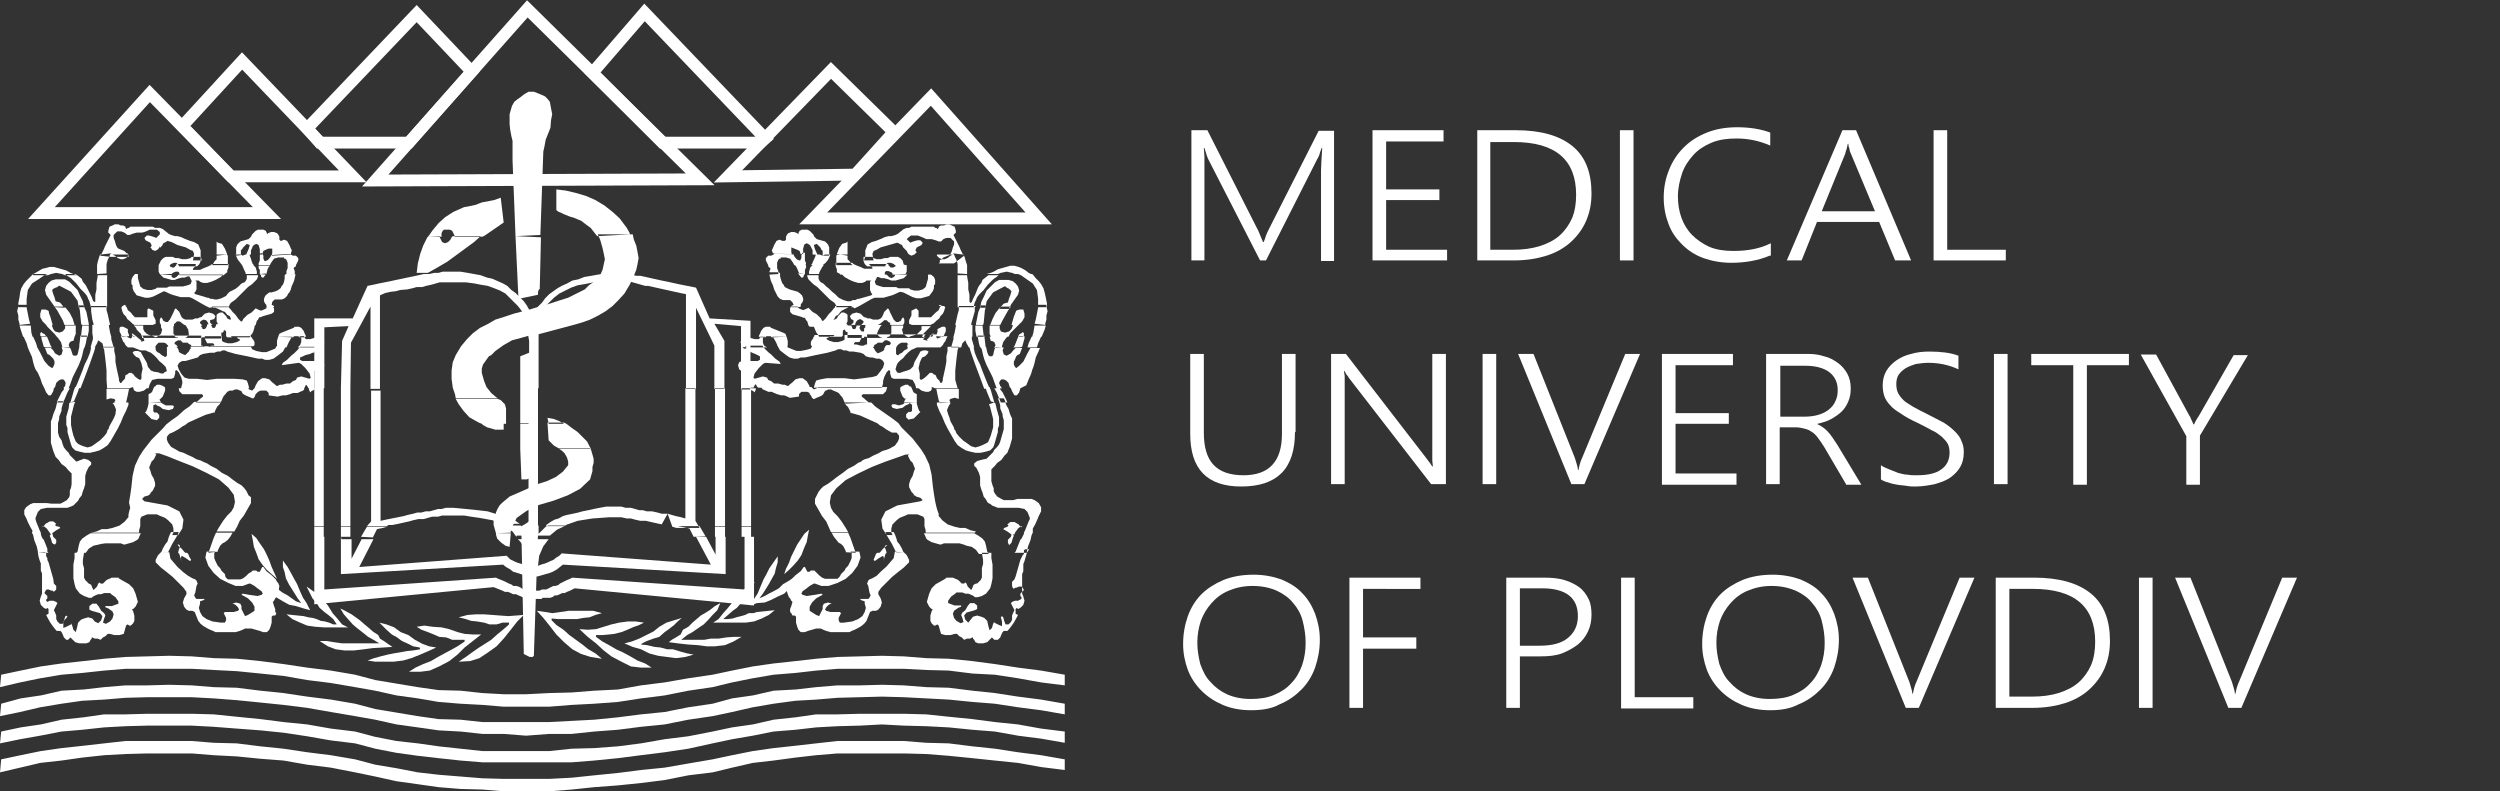 <?xml version="1.0" encoding="utf-8"?>
<!-- Generator: Adobe Illustrator 20.1.0, SVG Export Plug-In . SVG Version: 6.00 Build 0)  -->
<svg version="1.1" id="Layer_1" xmlns="http://www.w3.org/2000/svg" xmlns:xlink="http://www.w3.org/1999/xlink" x="0px" y="0px"
	 viewBox="0 0 422.4 133.7" style="enable-background:new 0 0 422.4 133.7;" xml:space="preserve">
<rect x="0" y="0" width="422.4" height="133.7" fill="#333333" stroke="none"/>
<style type="text/css">
	.st0{fill:none;stroke:#FFFFFF;stroke-width:2;stroke-miterlimit:22.926;}
	.st1{fill:#FFFFFF;}
	.st2{fill:none;stroke:#D28747;stroke-width:2;stroke-miterlimit:22.926;}
	.st3{fill:none;stroke:#1A1A18;stroke-width:2;stroke-miterlimit:22.926;}
</style>
<g>
	<g>
		<polygon class="st0" points="100.1,12.3 108.9,2.1 129.3,23.4 128.5,24.1 111.9,24.1 		"/>
		<polygon class="st0" points="51.9,21.7 70.4,2.3 79.7,12.1 69.1,24.1 54,24.1 		"/>
		<polygon class="st0" points="63.4,30.5 89.1,1.5 118.3,30.3 		"/>
		<polygon class="st0" points="39,29.8 59.6,29.8 40.9,10.3 30.8,21.3 		"/>
		<polygon class="st0" points="7,36 25.3,15.8 45.1,36 		"/>
		<polygon class="st0" points="123,29.8 140.4,11.9 151,22.3 144.5,29.5 		"/>
	</g>
	<g>
		<polygon class="st1" points="179.9,125.5 179.9,123.6 175.9,123.1 172,122.4 168.1,122 164.3,121.5 160.3,121.1 156.5,120.7 
			152.7,120.6 149,120.6 145.3,120.6 141.5,120.7 137.9,120.7 134.4,121.2 130.7,121.6 127.2,122.4 123.7,122.9 120.4,123.6 
			116.3,124.4 112.3,124.9 108.3,125.6 104.4,126.1 100.4,126.4 96.6,126.5 92.8,126.9 88.9,126.9 85.1,126.9 81.5,126.9 
			77.8,126.5 74.1,126.1 70.6,125.6 67,125.2 63.4,124.5 60,123.6 55.9,123.1 51.9,122.4 47.9,122 44,121.5 40,121.1 36.1,120.7 
			32.4,120.6 28.6,120.6 24.9,120.6 21.2,120.7 17.6,120.7 14.1,121.2 10.4,121.6 6.9,122.4 3.5,122.9 0.2,123.6 0,125.6 3.4,124.9 
			6.8,124.3 10.4,123.6 13.9,123.3 17.6,122.9 21.2,122.7 24.9,122.6 28.6,122.6 32.4,122.6 36.1,122.8 40,123.1 44,123.4 
			47.9,123.8 51.9,124.4 55.9,125.1 60,125.6 63.4,126.5 67,127.2 70.6,127.7 74.1,128.1 77.8,128.5 81.5,128.8 85.1,128.8 
			88.9,128.8 92.8,128.8 96.6,128.8 100.4,128.5 104.4,128.1 108.3,127.6 112.3,127.1 116.3,126.5 120.4,125.6 123.7,124.9 
			127.2,124.3 130.7,123.6 134.4,123.3 137.9,122.9 141.5,122.7 145.3,122.6 149,122.4 152.7,122.6 156.5,122.7 160.3,122.9 
			164.3,123.3 168.1,123.6 172,124.3 175.9,124.8 		"/>
		<polygon class="st1" points="179.9,120.7 179.9,118.9 175.9,118.2 172,117.7 168.1,117.1 164.3,116.7 160.3,116.2 156.5,116.1 
			152.7,115.8 149,115.7 145.3,115.8 141.5,115.8 137.9,116.1 134.4,116.5 130.7,116.7 127.2,117.5 123.7,118 120.4,118.9 
			116.3,119.5 112.3,120.3 108.3,120.7 104.4,121.2 100.4,121.6 96.6,121.8 92.8,122 88.9,122 85.1,122 81.5,122 77.8,121.6 
			74.1,121.5 70.6,121 67,120.4 63.4,119.8 60,118.9 55.9,118.2 51.9,117.7 47.9,117.1 44,116.7 40,116.2 36.1,116.1 32.4,115.8 
			28.6,115.7 24.9,115.8 21.2,115.8 17.6,116.1 14.1,116.5 10.4,116.7 6.9,117.5 3.5,118 0.2,118.9 0,121 3.4,120.3 6.8,119.5 
			10.4,118.9 13.9,118.4 17.6,118.2 21.2,117.9 24.9,117.8 28.6,117.8 32.4,117.8 36.1,118 40,118.3 44,118.7 47.9,119.1 
			51.9,119.6 55.9,120.3 60,121 63.4,121.6 67,122.4 70.6,122.9 74.1,123.4 77.8,123.6 81.5,124 85.1,124 88.9,124.3 92.8,124 
			96.6,124 100.4,123.6 104.4,123.3 108.3,122.8 112.3,122.4 116.3,121.6 120.4,121 123.7,120.3 127.2,119.5 130.7,118.9 
			134.4,118.4 137.9,118.2 141.5,117.9 145.3,117.8 149,117.7 152.7,117.8 156.5,118 160.3,118.2 164.3,118.6 168.1,118.9 
			172,119.5 175.9,120 		"/>
		<polygon class="st1" points="179.9,115.8 179.9,114 175.9,113.3 172,112.8 168.1,112.2 164.3,111.7 160.3,111.3 156.5,111.2 
			152.7,110.9 149,110.8 145.3,110.9 141.5,111 137.9,111.3 134.4,111.7 130.7,112.1 127.2,112.6 123.7,113.3 120.4,114 
			116.3,114.6 112.3,115.3 108.3,115.8 104.4,116.5 100.4,116.7 96.6,117 92.8,117.1 88.9,117.3 85.1,117.3 81.5,117.1 77.8,116.7 
			74.1,116.6 70.6,116.1 67,115.5 63.4,114.9 60,114 55.9,113.3 51.9,112.8 47.9,112.2 44,111.7 40,111.3 36.1,111.2 32.4,110.9 
			28.6,110.8 24.9,110.9 21.2,111 17.6,111.3 14.1,111.7 10.4,112.1 6.9,112.6 3.5,113.3 0.2,114 0,116.1 3.4,115.3 6.8,114.6 
			10.4,114 13.9,113.7 17.6,113.3 21.2,113 24.9,113 28.6,113 32.4,113 36.1,113.2 40,113.4 44,113.8 47.9,114.2 51.9,114.9 
			55.9,115.4 60,116.1 63.4,116.7 67,117.5 70.6,118 74.1,118.6 77.8,118.9 81.5,119.1 85.1,119.4 88.9,119.4 92.8,119.4 
			96.6,119.1 100.4,118.9 104.4,118.6 108.3,118 112.3,117.5 116.3,116.7 120.4,116.1 123.7,115.3 127.2,114.6 130.7,114 
			134.4,113.7 137.9,113.3 141.5,113 145.3,113 149,113 152.7,113 156.5,113.2 160.3,113.3 164.3,113.8 168.1,114 172,114.6 
			175.9,115.3 		"/>
		<polygon class="st1" points="179.9,130.1 179.9,128.3 175.9,127.6 172,127.1 168.1,126.5 164.3,126.1 160.3,125.6 156.5,125.5 
			152.7,125.2 149,125.2 145.3,125.2 141.5,125.2 137.9,125.6 134.4,126 130.7,126.4 127.2,126.9 123.7,127.6 120.4,128.3 
			116.3,129 112.3,129.7 108.3,130.1 104.4,130.6 100.4,131 96.6,131.4 92.8,131.6 88.9,131.6 85.1,131.6 81.5,131.5 77.8,131.2 
			74.1,130.9 70.6,130.5 67,129.8 63.4,129.2 60,128.3 55.9,127.6 51.9,127.1 47.9,126.5 44,126.1 40,125.6 36.1,125.5 32.4,125.2 
			28.6,125.2 24.9,125.2 21.2,125.2 17.6,125.6 14.1,126 10.4,126.4 6.9,126.9 3.5,127.6 0.2,128.3 0,130.5 3.4,129.7 6.8,128.9 
			10.4,128.5 13.9,128 17.6,127.6 21.2,127.4 24.9,127.3 28.6,127.3 32.4,127.3 36.1,127.6 40,127.8 44,128.2 47.9,128.5 
			51.9,129.2 55.9,129.7 60,130.5 63.4,131.2 67,132 70.6,132.5 74.1,133 77.8,133.3 81.5,133.4 85.1,133.7 88.9,133.7 92.8,133.7 
			96.6,133.4 100.4,133 104.4,132.7 108.3,132.3 112.3,131.8 116.3,131 120.4,130.5 123.7,129.7 127.2,128.9 130.7,128.5 134.4,128 
			137.9,127.6 141.5,127.3 145.3,127.3 149,127.3 152.7,127.3 156.5,127.4 160.3,127.7 164.3,128.1 168.1,128.5 172,128.9 
			175.9,129.6 		"/>
	</g>
	<path class="st1" d="M53.1,65.6V53.8h6.5l2.5-5.5l1-0.2l0.9-0.2l1-0.2l1-0.2l0.9-0.2l1-0.2l0.9-0.2l1-0.2l0.9-0.2l0.9-0.2h0.9
		l0.9-0.2h0.7l0.7-0.2h0.9h0.7h1.4l1.2,0.2l1.1,0.2l1.1,0.2l1.1,0.4l0.9,0.2l0.9,0.4l0.9,0.4l0.7,0.4l0.7,0.7l0.7,0.5l0.7,0.7
		l0.7,0.7l0.5,0.7l0.5,0.9l0.5,0.9l0.4-0.9l0.5-0.7l0.7-0.7l0.5-0.7l0.7-0.7l0.7-0.5l0.7-0.5l0.7-0.4l0.9-0.4l0.9-0.5l1-0.2l1-0.4
		l1.2-0.2l1.1-0.2l1.4-0.2h1.4h0.7h0.7l0.7,0.2h0.7l0.9,0.2h0.7l0.9,0.2L110,47l0.9,0.2l0.9,0.2l1,0.2l0.9,0.2l0.9,0.2l1,0.2l1,0.2
		l1,0.2l2.3,5.2l6.9,0.4v11.6h-1.6V55.1l-4.5-0.4l1.7,2.9v8.1h-1.7v-7.3l-3.1-6.4v13.7h-1.7v-16l-1-0.2l-0.9-0.2l-0.9-0.2l-0.9-0.2
		l-0.9-0.2l-0.9-0.2l-0.9-0.2H109l-0.7-0.2l-0.7-0.2l-0.7-0.2l-0.7-0.2h-0.7h-0.7H104h-0.7h-1.5l-1.5,0.2L98.8,48l-1.2,0.2l-1.1,0.4
		l-1,0.5l-1,0.5l-0.9,0.7L93,50.9l-0.7,0.7L92,52.3l-0.4,0.9l-0.2,0.9l-0.2,1L91,56.2v1.2v8.2h-1.6v-8l-0.2-1.2L89,55.3l-0.2-1
		l-0.2-1l-0.4-0.7l-0.7-0.9L86.8,51l-0.7-0.7l-0.7-0.7l-0.9-0.5l-1-0.4l-1.1-0.4l-1.2-0.2l-1-0.2l-1.5-0.2h-1.4h-0.7h-0.7H75h-0.7
		l-0.7,0.2l-0.7,0.2L72,48.3l-0.7,0.2h-0.9l-0.7,0.2l-0.9,0.2L67.6,49l-0.7,0.2L66,49.3l-0.9,0.2l-0.9,0.4v15.8h-1.6V51.8l-3.3,6.1
		l-0.1,7.7h-1.6l0.2-8l1.1-2.5l-4.1,0.2v10.3H53.1L53.1,65.6z M53.1,88.9h1.6V65.6h-1.6V88.9L53.1,88.9z M57.6,88.9h1.6V65.6h-1.6
		V88.9L57.6,88.9z M62,88.9h3.4l0.2-0.2h0.7l1-0.2l0.9-0.2l0.9-0.2l0.7-0.2l0.9-0.2h0.9l0.7-0.2l0.7-0.2h1l0.7-0.2h0.7h0.7h0.7h1.6
		l1.2,0.2l1.4,0.2l1.1,0.2l1.1,0.2l1,0.4l0.2,0.2h3.4l-1-0.7l-1.2-0.7L84,86.9l-1.6-0.5l-1.7-0.2l-2-0.2l-2.1-0.2H76h-0.7L74.6,86
		H74l-0.7,0.2l-0.7,0.2h-0.7l-0.7,0.2h-0.7l-0.7,0.2L68.9,87l-0.7,0.2l-1,0.2l-1,0.2l-1,0.2L64.3,88V66h-1.6v22.1L62,88.9L62,88.9z
		 M89.3,88.9h1.6V65.6h-1.6V88.9L89.3,88.9z M92.3,88.9h3.1l0.2-0.2l2-0.7l2.5-0.4l2.8-0.2h0.7h0.7h0.7l0.9,0.2h0.7l0.7,0.2l0.9,0.2
		h0.9l0.9,0.2l0.9,0.2l0.9,0.2l1-1.8l0.8,2.2l0.7,0.2h3.9l-0.7-1.2V65.6h-1.7v22l-0.7-0.2l-0.9-0.2l-0.7-0.2l-0.7-0.2h-1l-0.7-0.2
		l-0.9-0.2h-0.9l-0.7-0.2H108l-0.7-0.2l-0.7-0.2h-0.9l-0.7-0.2h-0.7h-0.7h-1.2l-1.1,0.2l-1,0.2l-0.9,0.2l-1,0.2l-0.7,0.2l-0.9,0.2
		l-1,0.2l-0.7,0.2l-0.7,0.4l-0.7,0.2L93,88.2l-0.7,0.5L92.3,88.9L92.3,88.9z M120.8,88.9h1.7V65.6h-1.7V88.9L120.8,88.9z
		 M125.3,88.9h1.6V65.6h-1.6V88.9L125.3,88.9z M53.1,90.7V89h1.6v1.7H53.1L53.1,90.7z M57.6,90.7V89h1.6v1.7H57.6L57.6,90.7z
		 M61,90.7l1-1.7h3.4l-0.7,0.2l-1,0.2L63,90.8L61,90.7L61,90.7z M87.3,90.7l-0.2-0.2l-0.5-0.7l-0.7-0.4L85.2,89l-0.5-0.2H88l0.2,0.2
		l1.1,0.9v-1.1H91v1.4l0.7-0.7l0.5-0.5l0.4-0.2h3l-1.5,0.7l-1.2,1h-0.2h-5.4V90.7L87.3,90.7z M117.2,90.7l-0.7-1.4l-0.9-0.2
		l-1.1-0.2h-0.2h3.9l1,1.7L117.2,90.7L117.2,90.7z M120.8,90.7V89h1.7v1.7H120.8L120.8,90.7z M125.3,90.7V89h1.6v1.7H125.3
		L125.3,90.7z M53.1,90.7v11.4l30.3-2.9l0.5,0.2l0.5,0.2l0.5,0.2l0.4,0.2h0.5l0.5,0.2l0.4,0.2h0.5l0.4,0.2l0.5,0.2l0.4,0.2H89h0.5
		l0.4,0.2h0.4h0.4h0.4h0.4l0.2-0.2h0.4h0.4l0.5,0l0.5-0.2l0.2-0.2h0.4l0.5-0.2l0.4-0.2h0.4l0.4-0.2l0.5-0.2l0.4-0.2l0.4-0.2
		l30.3,2.9V90.7h-1.6v8.9l-29.1-2l-0.4,0.2L95.8,98l-0.4,0.2L95,98.4l-0.4,0.2l-0.2,0.2L93.9,99h-0.4l-0.4,0.2l-0.4,0.2l-0.4,0.2
		h-0.2h-0.5l-0.5,0.2h-0.4h-0.2H90h-0.4l-0.4-0.2h-0.4h-0.4L88,99.3l-0.4-0.2L87.2,99h-0.5l-0.2-0.2L86,98.6l-0.4-0.2l-0.4-0.2
		L84.7,98l-0.5-0.2l-0.4-0.2l-29,2v-8.9L53.1,90.7L53.1,90.7z M57.6,90.7V97L85,95.4l0.5,0.4l0.7,0.4l0.5,0.4l0.7,0.2L88,97l0.7,0.2
		l0.7,0.2h0.7h0.7l0.7-0.2l0.7-0.2l0.7-0.2l0.5-0.2l0.7-0.4l0.5-0.4l0.5-0.4l27.5,1.6v-6.3h-1.7v3l-1.6-3h-1.7l2.5,4.7l-25.2-1.9
		l-0.4,0.4L94,94.2l-0.5,0.4L93,94.8L92.6,95l-0.5,0.2l-0.7,0.2l-0.5,0.2l0.2-1.7l0.7-1.6l0.9-1.2h-5.2l0.4,0.4l0.5,0.7l0.4,0.9
		l0.2,0.7l0.2,1l0.2,0.9l-0.7-0.2l-0.5-0.2l-0.7-0.2L87,94.9l-0.4-0.2l-0.4-0.2l-0.4-0.4l-0.2-0.2l-24.9,1.9l2.4-4.7h-2l-1.7,3.3
		v-3.3h-1.7L57.6,90.7L57.6,90.7z M129,54.9h0.2h0.5h0.2H129L129,54.9z M125.5,58.7l0.2,0.2h0.4v-0.2v-0.2L125.5,58.7L125.5,58.7z
		 M53.8,58.8L53.8,58.8L53.8,58.8H54h0.2H53.8z"/>
	<path class="st1" d="M16.9,43.2l0.2-0.2l0.2-0.4l0.2-0.4l0.2-0.5l0.2-0.4l0.2-0.4l0.2-0.4l0.2-0.4l0.2-0.4l-0.2-0.2l-0.2-0.2V39
		l0.2-0.7l0.5-0.2l0.4-0.2H20l0.4,0.2h0.4l0.4,0.2v0.2l0.2,0.2l0.2-0.2h0.2l0.2-0.2h0.5H23h0.7h0.7h0.7h0.7l0.4,0.2h0.4H27l0.5,0.2
		l0.5,0.4l0.5,0.4l0.4,0.2l0.7,0.2H30l0.7,0.2l0.4,0.2l0.5,0.2l0.5,0.2l0.7,0.2l0.7,0.4l0.2,0.5l0.2,0.5v0.2l0,0v0.4v0.4l0.2,0.7H34
		h-1.4l0,0l0.2-1.1l-0.2-0.5l-0.5-0.2l-0.7-0.4l-0.7-0.2L30,41.4l-1-0.5l-0.7-0.2L28,40.9l-0.4,0.2l-0.2,0.4l-0.2,0.2L27,41.9l0-0.3
		L26.8,42l-0.2,0.2l-0.4,0.2l-0.5-0.2L25.6,42l-0.2-0.2l0.2-0.2v-0.2L25.4,41L25,40.8l-0.4-0.2l-0.2-0.4l0.2-0.2l0.2-0.2h0.4
		l0.7,0.2l0.5,0.2l0.2-0.2l0.2-0.2l0.2-0.2l0-0.4l-0.5-0.4h-0.7h-0.5L24.9,39l-0.5,0.2L24,39.3h-0.9l-0.7,0.2l-0.5,0.2h-0.4
		l-0.2-0.2L21,39.3l-0.5-0.2h-0.7l-0.2,0.2l-0.2,0.2l-0.2,0.2v0.5l0.2,0.5l0.2,0.7l0.2,0.4L20,42l0.5,0.2l0.5,0.2l0.2,0.2l0.2,0.2
		h0.2v0.4l0.2,0.2h-3H19h-0.2l0,0L16.9,43.2L16.9,43.2z M36.6,43.2V43v-0.7v-0.5v-0.5V41v-0.2l0.2,0.2l0.7,0.2L38,42l0.4,1
		L36.6,43.2L36.6,43.2z M39.9,43.2v-0.7v-0.7l0.2-0.5l0.5-0.5l0.7-0.2l0.7-0.2l0.4-0.4l0.2-0.4l0.4-0.4l0.2-0.2l0.4-0.2h0.5h0.4
		l0.4,0.2l0.2,0.4v0.2l0.2-0.2l0.5-0.2h0.5l0.5,0.2l0.2,0.2l0.2,0.4v0.5l0.2,0.2h0.1l0.5-0.2l0.5,0.2l0.4,0.7l0.2,0.5l0.2,0.4
		L49.1,43l0,0l-3.2,0.2l0,0l0.1-0.4v-0.4v-0.2V42l-0.6,0l-0.5,0.2l-0.4,0.2L44.3,43l0,0h-0.4l0,0v-0.9l-0.2-0.7l-0.4-0.2l-0.4,0.2
		l-0.2,0.2l-0.1,0.3l-0.2,0.4v0.2V43l0,0h-1h0.2l0.4-0.9l0.2-0.7l-0.5-0.2l-0.2,0.2l-0.2,0.2l-0.2,0.2l-0.2,0.3l-0.2,0.2v0.4v0.4
		L39.9,43.2L39.9,43.2z M16.4,44.8H18v-0.2l0.2-0.7l0.2-0.4l0.2-0.5l0.2-0.2L17.1,43h-0.2l-0.2,0.6l-0.2,0.7L16.4,44.8L16.4,44.8z
		 M26.8,44.8h1.9l0,0l0.2-0.2l0.5-0.2h0.4l0.2,0.2l0.2,0.2V45H30h3.3l0.2-0.2l0.2-0.2l0.2-0.5v-0.5v-0.2h-1.5l-0.2,0.2l-0.7,0.2
		h-0.7l-0.7-0.2h-0.5l-0.4-0.2h-0.5h-0.4H28l-0.4,0.2l-0.2,0.2L27.2,44L27,44.4L26.8,44.8L26.8,44.8z M35.7,44.8h2.8v-0.4v-1.2
		L38.3,43h-1.7v0.2v0.4v0.2L36.4,44l-0.2,0.2L36,44.6L35.7,44.8L35.7,44.8z M40.9,44.8h2l-0.2-0.2l-0.2-0.5l-0.1-0.4l-0.2-0.5V43
		h-0.7L41,43.2L40.7,43l0,0h-0.9l0,0l0.2,0.5l0.2,0.4l0.4,0.5L40.9,44.8L40.9,44.8z M43.7,44.8h1.9l0.2-0.4l0.5-0.7l0.7-0.2h0.7H48
		v0.2h0.2l0.2,0.2l0.2,0.5v0.4H50l0.2-0.4l0.2-0.4v-0.4L50,43.2h-0.5L49.1,43L49,42.9l-3.2,0.2l0.1-0.2l-0.2,0.5l-0.4,0.5l-0.4,0.2
		h-0.2l-0.2-0.4v-0.5l-0.2-0.4h-0.4v0.7V44l-0.2,0.5L43.7,44.8L43.7,44.8L43.7,44.8z M19,43l0.4,0.2l0.5,0.4l0.5,0.2h0.4l0.5-0.2
		l0.2-0.2l0.2-0.2V43H19L19,43z M5.6,46.3L6,46.1l0.5-0.3l0.7-0.4l0.5-0.1l0.7-0.2h0.7l0.7,0.2l0.7,0.2l0.7,0.2l0.7,0.4l0.5,0.2
		l0.7,0.2l0,0H11l-0.5-0.2l-1-0.2l-0.9,0.2l-0.5,0.2H5.6V46.3L5.6,46.3z M16.4,46.3v-1v-0.5H18v0.4V46v0.2L16.4,46.3L16.4,46.3z
		 M27,46.3l-0.2-0.4v-0.7v-0.4h1.9V45l0.4,0.2h0.3l0.2-0.2l0.2-0.2v-0.2h3.3L33,45l-0.2,0.2l-0.2,0.2v0.2h0.2H33h0.4h0.4l0.4-0.2
		l0.5-0.2l0.5-0.2l0.4-0.2l0.2-0.2h2.8v0.6l-0.2,0.5V46L38,46.3l-0.2,0.2h-7.5v-0.2l0,0v-0.2l-0.2-0.2h-0.4l-0.5,0.2L29,46.3v0.2
		L27,46.3L27,46.3L27,46.3z M41.5,46.3v-0.2l-0.2-0.4L41,45l-0.1-0.2h1.9L43,45l0.2,0.2l0.2,0.7v0.4L41.5,46.3L41.5,46.3L41.5,46.3z
		 M43.9,46.3v-0.2v-0.5l-0.2-0.3v-0.4h1.9l-0.2,0.2l-0.2,0.4L45.1,46l-0.2,0.4L43.9,46.3L43.9,46.3L43.9,46.3z M48.4,46.3v-0.5
		l0.2-0.5v-0.5H50V45l-0.2,0.1l-0.2,0.2l0.2,0.5v0.5H48.4L48.4,46.3z M3.1,51.9h1.4v-1.4L4.7,49l0.7-1.1l1.1-0.7l1-0.7L8,46.3H5.6
		l-0.2,0.2L4.9,47l-0.5,0.5L4,48l-0.4,0.7l-0.2,0.7l-0.1,0.8l-0.2,1V51.9L3.1,51.9z M9.3,51.9L9,51.5l-0.7-1l-0.5-0.7L7.6,49
		l0.2-0.7l0.4-0.5l0.5-0.4l0.7-0.2h0.7H11l0.7,0.4l0.7,0.7l0.7,0.7l0.4,0.9l0.5,1l0.2,1h-0.9l-0.2-1.1L12,49.3l-1.9-1H9.9l-0.2,0.2
		l-0.3,0.1L9,48.8L8.8,49L9,49.7l0.2,0.5l0.2,0.7l0.7,0.2l0.2,0.2l0.4,0.5L11,52L9.3,51.9L9.3,51.9z M15.3,51.9h2.8v-0.5v-0.9v-1.1
		v-1.1v-1.1v-0.7h-1.6v0.2l-0.2,1.1v1.1l-0.2,0.9v0.5V51l-0.2,0l-0.2-0.2l-0.2-0.6l-0.2-0.4l-0.2-0.4L14.9,49l-0.2-0.4l-0.2-0.4
		L14,47.6l-0.2-0.5l-0.5-0.4l-0.5-0.4H11l0.2,0.2L12,47l0.9,0.9l0.7,0.9l0.7,0.7l0.4,0.5l0.2,0.5l0.2,0.4l0.2,0.7L15.3,51.9
		L15.3,51.9z M20.7,51.9v-0.2l0.4-0.2l0.2,0.2h-0.6V51.9z M35.9,51.9h2.8v-0.2l0.2-0.4l0.2-0.2l0.7-0.5l0.7-0.7l0.7-0.7l0.7-0.7
		l0.7-0.5l0.4-0.4l0.2-0.2l0.2-0.2l0.2-0.5v-0.2h-1.9v0.2v0.4l-0.2,0.4l-0.2,0.2l-0.5,0.2l-0.5,0.5l-0.5,0.4L39.4,49l-0.6,0.3
		l-0.4,0.4L38.2,50l-0.4,0.2l-0.4,0.2l-0.7,0.2h-0.5L36,50.5h-0.4l-0.4-0.2H35l-0.6-0.2l-0.7-0.2L33,49.7l-0.2-0.2l0.2-0.2l0.2-0.4
		v-0.5v-0.2V48v-0.4L33,47.4h0h0.2h0.2h0.2l0.2,0.2l0.5,0.2H35l0.7-0.2l0.5-0.2l0.4-0.2l0.7-0.4l0.4-0.4h-7.5L30,46.6l-0.2,0.2
		L29.4,47L29,46.8l0-0.3v-0.2h-2l0.2,0.2l0.4,0.4l0.7,0.2l0.7,0.2h0.5l0.5-0.2l0.7-0.2h0.5l0.5-0.2H32l0.2,0.4l0.2,0.4L32.2,48
		l-0.5,0.2l-0.8,0.2H30h-0.7H29h-0.4l-0.4,0.2h-0.4h-0.4H27h-0.5l-0.2,0.2L25.6,49h-0.7l-0.7-0.2l-0.5-0.4l-0.2-0.7L23.3,47v-0.7
		h-0.5l-0.4,0.5l-0.2,0.5V48l0.2,0.2v0.5l0.2,0.5l0.5,0.7l0.7,0.2l0.7,0.2h0.7l0.7-0.2l0.4-0.2l0.4-0.2l0.4-0.2l0.4-0.2l0.2-0.1
		l0.5,0.2l0.4,0.2l0.5,0.2l0.7,0.2l0.7,0.2H31h0.5H32l0.5,0.2l0.7,0.4l0.7,0.4l0.7,0.4l0.4,0.2l0.4,0.2L35.9,51.9L35.9,51.9z
		 M45.1,51.9h1.2v-0.2l-0.4-0.2L46,51l0.4-0.4h0.7h0.5l0.5-0.2l0.2-0.2l0.2-0.2l0.2-0.4l0.2-0.2l0.2-0.4l0.2-0.7l0.2-0.4l0.2-0.5
		l0.2-0.9v-0.2h-1.6l-0.2,0.2V47L48,47.6l-0.2,0.5l-0.2,0.2l-0.2,0.4L47,49l-0.4,0.2l-0.7,0.2h-0.4L45,49.8L44.8,50l-0.2,0.5v0.4
		l0.2,0.4l0.2,0.2v0.2L45.1,51.9L45.1,51.9z M43.9,46.3l0.2,0.2v0.2l0.2,0.2h0.2l0.4-0.5l0.2-0.2L43.9,46.3L43.9,46.3z M3.3,54.9
		v-0.2L3.1,54v-0.7l-0.2-0.7l0.2-0.9v-0.2h1.4V52l0.4,2l0.2,0.7L3.3,54.9L3.3,54.9z M7.8,54.9l-0.2-0.2l-0.4-0.4l-0.4-0.7V53L7,52.3
		h0.7l0.5,0.2L8.3,53l0.2,0.5l0.2,0.7l0.2,0.7H7.8L7.8,54.9z M10.9,54.9h1.7l-0.3-1l-0.5-1L11.1,52l-0.4-0.2H9.2l0.5,0.7l0.5,0.9
		l0.4,0.7L10.9,54.9L10.9,54.9L10.9,54.9z M13.8,54.9H15v-0.2l-0.2-1l-0.2-1l-0.4-0.9v-0.2h-0.9l0.2,0.9l0.2,2.1L13.8,54.9
		L13.8,54.9L13.8,54.9z M15.8,54.9v-0.2L15.6,54l-0.1-0.7l-0.1-0.7v-0.7l-0.2-0.2H18v0.2v0.5l0.2,0.7l0.2,0.9l0.2,0.9H15.8
		L15.8,54.9z M22.7,54.9h1.7l0,0h0.7h0.7l0.5-0.2v-0.6l-0.2-0.4l-0.2-0.4v-0.5v-0.3l-0.4-0.2l-0.4-0.2l-0.2,0.2v0.2V53v0.4v0.2h-0.4
		H24h-0.7h-0.5l-0.4-0.4l-0.3-0.4l-0.5-0.4l-0.2-0.5l-0.2-0.2h-0.5L20.5,52l0.2,0.7l0.2,0.4l0.4,0.4l0.2,0.4l0.5,0.4l0.4,0.4
		L22.7,54.9L22.7,54.9L22.7,54.9z M27.2,54.9L27,54.5V54l0.2-0.4l0.2,0.2l0.2,0.4l0.4,0.2h0.4l0.1-0.2l0.2-0.2l0.2-0.4l0.2-0.4
		l0.2-0.4l0.2-0.5l0.2-0.2l0.2,0.2l0.4,0.4l0.2,0.5l0.2,0.4l0.2,0.2l0.4,0.2H32h0.5l0.5-0.2h0.4l0.4-0.2H34l0.2-0.2l0.4-0.4l0.7-0.2
		L36,53l0.4,0.4l-0.2,0.5l-0.7,0.2v0.4l0.2,0.2l0.2,0.2h-0.7v-0.2L35,54.3l-0.2-0.2L34.4,54L34,54.2l-0.2,0.2v0.2l0.2,0.2l0.2,0.2
		l0,0h-2.8L31,54.8l-0.5-0.4l-0.2-0.1h-0.4l-0.2,0.2l-0.2,0.2h-0.1v0.2v0.2h-2.2L27.2,54.9L27.2,54.9z M36.6,54.9l0.2-0.2l-0.2-0.4
		v-0.4v-0.5v-0.2l0.2-0.2l0.4-0.2h0.4l0.2,0.2l0.2,0.2l0.2,0.2l0.2,0.4l0.4,0.2H39l0,0l0-0.2l-0.2-0.4l-0.4-0.2L38,52.7l-0.3-0.1
		l-0.4-0.2l-0.4-0.2L36.4,52H36l-0.2-0.2h2.9V52l0.2,0.2l0.4,0.5l0.5,0.5l0.5,0.7l0.4,0.4h0.2l0.2-0.4l0.7-0.7l0.7-0.4l0.5-0.5
		l0.2-0.2l0.4,0.2l0.5,0.2l0.5-0.2l0.4-0.2v-0.2h1.1l0.2,0.2v0.6L45.9,53l-0.7,0.2l-0.7,0.2L44,53.6h-0.2L43.6,54l-0.2,0.2l-0.2,0.7
		L43,55.1h-6.5v-0.2H36.6z M49.8,54.9H50h0.4h0.2H49.8L49.8,54.9z M3.9,56.9h1.6l-0.2-0.7L5.2,55H3.3l0.2,0.7L3.9,56.9L3.9,56.9
		L3.9,56.9z M7,56.9l-0.2-0.2v-0.4L7,56.1l0.2,0.2l0.4,0.2l0.2,0.4H7L7,56.9z M9.6,56.9h3l0.2-0.5v-1.2V55H11v0.5L10.6,56L10,56.2
		L9.3,56L9,55.6l-0.2-0.5v-0.2h-1L8,55.2l0.7,0.7l0.5,0.5L9.6,56.9L9.6,56.9z M13.7,56.9v-0.2l0.2-1.7H15v0.9l-0.2,1H13.7L13.7,56.9
		z M15.7,56.9h3.1l-0.2-0.7l-0.2-1.1v-0.2h-2.8v0.7v0.7L15.7,56.9L15.7,56.9z M20.6,56.9l-0.2-0.5L20.2,56v-0.4v-0.2l0.2-0.2h0.4
		l0.4,0.2l0.4,0.2v0.5l0.2,0.5v0.2L20.6,56.9L20.6,56.9z M22.5,56.9l-0.2-0.4v-0.2l0.7,0.5L22.5,56.9L22.5,56.9z M24,56.9l-0.2-0.5
		l-0.7-0.7L23,55.4L22.6,55h1.6v0.2v0.4l0.2,0.4l0.4,0.4l0.4,0.2l0.7,0.2l0.4,0.2l0.4-0.2l0.5-0.4l0.2-0.7l-0.2-0.4v-0.2h2.1v0.2V56
		v0.4l0.2,0.2v0.2l0.2,0.2H30l0.2,0.2h0.5H31l0.5-0.2l0.2-0.2l0.2-0.2v-0.2l-0.1-0.7L31.4,55l-0.2-0.2H34V55v0.2l0.2,0.2v0.2h0.4
		l0.2-0.2L35,55l0-0.2h0.7V55l0.2,0.4h0.4l0.2-0.4v-0.2H43l0,0.5L42.8,56l-0.2,0.4l-0.2,0.2L42.2,57h-3.8l-0.2-0.2v-0.4V56L38,55.8
		h-0.2V56l-0.2,0.2h-0.2v0.4V57v0.2h-2.8V57h-0.2h-0.2L34,57.1H24V56.9L24,56.9z M47,56.9l0.2-0.5l0.4-0.2l0.5-0.2l0.5-0.2l0.5-0.2
		l0.5-0.2l0.2-0.2h0.7l0.4,0.2l0.4,0.5l0.2,0.5l0.2,0.4L51.5,57h-0.9l-0.2-0.2h-0.7L49.5,57L47,56.9L47,56.9z M4.7,58.7L4.5,58
		L4,56.9h1.6L6.1,58l0.2,0.7H4.7L4.7,58.7z M7.7,58.7h1.1l-0.2-0.2L8.4,58l-0.2-0.5L8,57l-0.2-0.2H7v0.4l0.2,0.7l0.2,0.7L7.7,58.7
		L7.7,58.7z M10.5,58.7v-0.2l-0.2-0.7l-0.5-0.7l-0.2-0.2h3l-0.2,0.7h-0.2l-0.4,0.2l-0.2,0.5l0.2,0.5L10.5,58.7L10.5,58.7z
		 M13.4,58.7h0.9l0.2-0.7l0.2-1.1v-0.2h-1.1l-0.2,1.6L13.4,58.7L13.4,58.7z M15.3,58.7l0.2-0.7l0.2-0.7v-0.4h3.1v0.4L19,58l0.2,0.7
		l0,0h-1.7L17.3,58l-0.7-0.5L16.4,58L16,58.7H15.3L15.3,58.7z M22.3,58.7h3.9l0,0l0.2-0.4l0.2-0.2l0.2-0.2h0.5h0.4L28,58l0.2,0.2
		l0.2,0.2v0.2l0,0H30l0-0.1l-0.2-0.2l-0.3-0.2v-0.2l0.2-0.2l0.4-0.2h0.4l0.2,0.2l0.2,0.2h0.4h0.2h0.2l0.2,0.2l0.4,0.2v0.2h10.5
		l0.2-0.2v-0.5l-0.2-0.4l-0.2-0.2V57l-0.2,0v-0.2l0,0h-3.8l0,0H39l0.2,0.2h0.4H40l0.2,0.2l0.4,0.2l-0.2,0.2L40,57.8L39.2,58h-0.7
		l-0.7-0.2l-0.3-0.2v-0.4v-0.4h-2.9V57v0.2l0.2,0.4L35,58l0,0h1l0,0l0.2,0.2v0.2h-0.4l-0.7,0.2h-0.5l-0.4-0.2H34V58v-0.4v-0.5v-0.4
		h0.2H24l0.2,0.2l0.2,0.7l-0.9,0.2L23.1,58l0,0l0,0h0.4l0.2-0.2l0.2-0.2l-0.2-0.2L23.2,57L23,56.8h-0.7V57l-0.2,0.2L21.6,57
		l-0.2-0.2h-1l0,0l0.2,0.4l0.2,0.5l0.2,0.2l0.2,0.4l0.2,0.2l0.2,0.2L22.3,58.7L22.3,58.7z M46.9,58.7h1.5l0.4-0.9l0.4-0.7l0.2-0.2
		H47l0,0l-0.2,0.7v0.7L46.9,58.7L46.9,58.7z M50.3,58.7h3l0,0l0,0H54l0.4-0.2l0.4-0.7l-0.4-0.5l-0.7-0.2l-0.2-0.2l-0.4,0.2l-0.7,0.2
		h-0.7L51.4,57v-0.2h-0.9l0.4,0.2v0.4v0.4l-0.2,0.5L50.3,58.7L50.3,58.7z M7.5,65.6h1.6l0.2-0.2l0.2-0.7l0.4-0.4l0.4-0.2h0.4
		l0.2,0.2l0.2,0.4L11,65.2l-0.3,0.4h0.9l0.2-0.5l0.5-1.4l0.5-1l0.5-1l0.2-0.5l0.2-0.5l0.2-0.7l0.2-0.9l0.2-0.5h-0.9l-0.2,0.9
		l-0.1,0.4l-0.2,0.2h-0.4L12.3,60L12,59.1l-0.2-0.4h-1.4l0.2,0.5l-0.2,0.7L10,60.1l-0.7-0.4L9,59.2L8.8,59l-0.2-0.2h-1l0.2,0.5
		L8,59.8L8.4,60l0.2,0.2L9,60.6L9.2,61v0.5L9,62l-0.2,0.2l-0.6-0.4L7.5,61l-0.7-1.4l-0.5-0.9H4.7l0.2,0.5l0.5,1.1l0.2,0.9l0.2,0.7
		L6,62.4L6.4,63l0.4,0.9l0.3,0.9L7.5,65.6L7.5,65.6z M12.7,65.6L12.7,65.6l0.4-0.9l0.4-1l0.4-1l0.4-1.1l0.5-1l0.4-1l0.2-0.9l0,0h0.7
		l-0.2,0.7l-0.7,2l-0.9,2.4l-0.7,1.8H12.7L12.7,65.6z M18.1,65.6h3.8l0,0l0.5-0.2l0.2,0.2h2.3h0.2l0.2-0.7l0.4-0.7l0.9-0.2h0.7H28
		h0.5H29l0.4-0.2l0.2-0.7v-0.4l0.2-0.2l0.2,0.2l0.2,0.2l0.2,0.4l0.2,0.4l0.2,0.7v0.4l-0.2,0.8h11.7h-0.2l-0.2-0.8l-0.2-0.5L41,64.1
		L39.6,64h-1.4h-1.6L35,64.2L33.3,64h-1.4l-0.7-0.2L31,63.6l-0.4-0.5l-0.4-0.7L30,61.8l0.2-0.4l0.2-0.2l0.4-0.2h0.5l0.7-0.2l0.7-0.2
		l0.7-0.2l0.2-0.2l0,0l0.2-0.2l0.5-0.2l1.2-0.2h0.7l0.5-0.2h0.5l0.4-0.2H38l0.4,0.2l0.7,0.2l0.7,0.2l1,0.2l1,0.2l0.9,0.2l0.9,0.2
		h0.7l0.5,0.2h0.5h0.2l0.7-0.2l0.7-0.5l0.9-0.7l0.5-0.9l0,0h-1.6l0,0l-0.2,0.4L46,59.1l-0.5,0.2L45,59.5h-0.7l-1-0.2L42.6,59
		l-0.2-0.4l0,0H32.1l0.2,0.2L32.1,59l-0.2,0.4l-0.2,0.2L31.3,60l-0.5-0.2l-0.4-0.2l-0.2-0.2v-0.2L30,58.8l-0.2-0.2h-1.6l0,0v0.2v0.4
		v0.5v0.4L28,60.3h-0.2l-0.1-0.1L27.3,60l-0.2-0.2L27,59.7l-0.4-0.2l-0.2-0.2l-0.1-0.2v-0.4h-4h0.2l0.5,0.2l0.5,0.2l0.3,0.1h0.4h0.4
		l0.4,0.2l0.5,0.2L26,60l0.5,0.5l0.4,0.5l0.5,0.4l0.4,0.4L28,62l0.2,0.7l-0.4,0.2l-0.2,0.2h-0.4l-0.5-0.2L26,62.8l-0.5-0.2L25,62
		l-0.2-0.7l-0.4-0.7L24,59.9l-0.2-0.4l-0.5-0.2h-0.5l-0.4,0.2l0.2,0.4l0.4,0.4l0.5,0.2l0.2,0.4l0.2,0.5l0.2,0.9l-0.2,0.9V64
		l-0.2,0.2L23.3,64l-0.5-0.4l-0.3-0.4L22.2,63h-0.4l-0.2,0.2l-0.4,0.2L21.1,64l-0.2,0.2l-0.2,0.2l-0.2,0.3h-0.2l-0.2-0.4V64
		l-0.2-0.9l-0.2-0.9l-0.2-1.1v-0.9l-0.2-0.9v-0.7h-1.9l0.2,0.5l0.2,1.6l0.2,1.9v1.6L18.1,65.6L18.1,65.6z M25.9,65.6l0.2-0.2
		l0.4-0.4h0.2H27l0.5,0.2l0.2,0.2L25.9,65.6L25.9,65.6z M43,65.6l0.2-0.5l0.4-0.7l0.7-0.5h0.5l0.7,0.2l0.5,0.5l0.5,0.4l0.2,0.2h0.2
		l0.4-0.2h0.4l0.7-0.2H49l0.5-0.4l0.5-0.2l0.2-0.4l0.7-0.2l0.7,0.2l0.7,0.2l0.2-0.2l-0.2-0.7l-0.7-0.9l-0.7-0.7l-0.4-0.2l-2.9,0.4
		l0.2-0.4l0.7-0.5l0.7-0.7l0.5-0.4l0.4-0.4l0.2-0.2l0.4-0.5l0,0h3l-0.7,1h-0.2l-0.4,0.2L51.6,60l-0.4,0.2l-0.5,0.2v0.2v0.2l0.4,0.2
		h0.2h0.4h0.5h0.5h0.4l0.4-0.2h0.2H54l0.2,0.2l0.4,0.2l0.2,0.5l-0.2,0.7L54,62.8h-0.5l-0.4-0.2v0.2v0.3v0.4V64v0.5V65v0.4v0.2h-1
		l-0.2-0.4L51.7,65l-0.2,0.4l-0.1,0.2H43L43,65.6z M53.3,58.7H54l-0.2,0.2h-0.2L53.3,58.7L53.3,58.7L53.3,58.7z M9.6,68l0.2-0.5
		l0.2-0.4l0.2-0.4l0.2-0.4l0.4-0.5v-0.2h1l-0.4,0.7l-0.5,1.2L10.6,68H9.6L9.6,68z M11.9,68l0.2-0.7l0.2-0.7l0.2-0.7l0.2-0.5h0.7
		l-0.2,0.7l-0.7,1.7L11.9,68L11.9,68z M19.3,68l0.2-0.4l-0.2-0.2l-0.6-0.1L18,67.5V67v-1.1v-0.2h3.8l-0.2,1l-0.2,0.9L21.3,68H19.3
		L19.3,68z M25.1,68v-0.7v-0.7l0.4-0.2l0.2-0.2l0.2-0.5l0.2-0.4h1.6l0.2,0.2V66l-0.2,0.5L27.5,67l-0.2,0.2L27,67.5l-0.2-0.2v-0.1
		l0.2,0.4l0.2,0.4L25.1,68L25.1,68L25.1,68z M33.1,68l0.5-0.4l0.2-0.2l0.5-0.4v-0.2l-0.2-0.2H34h-0.2h-0.7h-0.7h-0.9h-0.7l-0.5-0.5
		l-0.1-0.5h11.7l0.2,0.2l0.5,0.2l0.2-0.2l0.2-0.2h8.4v0.2L51.2,66l-0.5,0.2l-0.4,0.2H50h-0.2h-0.3L49,66.6l-0.7,0.2h-0.5l-0.5,0.1
		L47,67h-0.2l-1.4-0.2l0,0v-0.4l-0.2-0.2L45,66h-0.5H44l-0.4,0.2l-0.2,0.2l-0.2,0.2L43,67.1l-0.2,0.2h-0.2l-0.4-0.2l-0.5-0.2
		l-0.4-0.2L41,66.5l-0.2-0.4L40.6,66l-0.5-0.2h-0.4L39.3,66h-0.5l-0.4,0.2L38,66.7l-0.2,0.2l-0.2,0.4l-0.2,0.5L37.1,68H33.1L33.1,68
		z M7.5,65.6h1.6L9,66.1l-0.4,0.7H8.2l-0.4-0.5L7.5,65.6L7.5,65.6z M22.5,65.6h2.3L24.3,66l-0.7,0.2h-0.5L22.7,66L22.5,65.6
		L22.5,65.6z M52.2,65.6v0.2l0.2,0.5l0.2-0.2l0.4-0.2l0.2-0.2v-0.1L52.2,65.6L52.2,65.6z M5.4,90h1.5l-0.2-0.4l-0.2-0.5l-0.2-0.5
		l-0.2-0.5L6,87.7v-0.2L6.2,87l0.2-0.5L6.9,86l1-0.2h0.7h0.7H10h0.7h0.7l0.5-0.2l0.5-0.2l0.2-0.2l0.4-0.4l0.2-0.2l0.2-0.4l0.4-0.5
		L14,83l0.2-0.5l0.2-0.7v-0.7v-0.7l0.2-0.7l0.2-0.4l0.2-0.4l0.2-0.2l0.2-0.2v-0.2v-0.2l-0.5-0.4l-0.7-0.2L12.9,78l-0.7-0.7l-0.4-0.4
		l-0.2-0.4l-0.4-0.4l-0.4-0.5l-0.2-0.5l-0.2-0.7L10,73.8l-0.2-0.7v-0.7V72v-0.5l0.2-0.7v-0.4l0.2-0.5l0.2-0.5V69l0.2-0.7l0.2-0.5h-1
		l-0.2,0.4L9.4,69L9,70l-0.2,0.7l-0.2,0.5v0.3v0.2v0.5v0.5v0.7v0.7v0.7l0.2,0.7L9,76.2l0.2,0.5l0.2,0.5l0.5,0.5l0.5,0.7l0.7,0.5
		l0.4,0.5l0.4,0.4l0.2,0.2v0v0.4v0.7v0.7L12,82.4l-0.2,0.5v0.5v0.2L11.7,84l-0.4,0.5l-0.7,0.4l-0.4,0.2H9.8H9.3H8.7L7.9,85H7.4H6.6
		H6.1H5.6l-0.5,0.2l-0.7,0.5l-0.3,0.5v0.7l0.2,0.4l0.2,0.4l0.2,0.5L5.1,89l0.4,0.7L5.4,90L5.4,90z M8.4,90L8.4,90l-0.5-0.7l-0.5-0.4
		H7.1L7.3,89l0.4-0.5l0.7-0.4H9l0.5,0.4l-0.2,0.2l0.2,0.2L10,89l0.2,0.2l-0.7,0.4l-0.7,0.5l0,0L8.4,90L8.4,90L8.4,90z M15.2,90h8.3
		v-0.4l0.2-0.7v-0.7v-0.5l0.2-0.4l0.5-0.2l0.5-0.2h0.4h0.4h0.4h0.4l0.4,0.2l0.5,0.2l0.5,0.2l0.5,0.4l0.7,0.7l0.2,0.7V90l-0.2,0.4
		h-0.2h1.2l0.7-1.1l0.2-1.5l-0.7-1.4l-2-1l-3.9-0.7L24,84.3l0.4-0.4l0.7-0.2l0.2-0.2h0.1v-0.2l0.4-0.4l0.2-0.4l0.2-0.4v-0.5L26,80.9
		l-0.4-0.7l-0.2-0.7L25.2,79l0.2-0.5l0.2-0.5l0.4-0.4l0.2-0.4l0.2-0.4l-0.2-0.2h0.7l1.4,0.5l2,0.8l2.3,0.9l2.3,1.1L37,81l1.6,1.4
		l0.9,1.2l0.2,1.2l-0.2,0.9l-0.4,0.7l-0.7,0.7L37.7,88L37,89.1l-0.4,0.7h2.8h0.2l0.5-0.9l0.4-0.9l0.7-0.9l0.4-0.7l0.4-0.7l0.4-0.7
		v-0.2v-0.4V84L42,83.7l-0.2-0.4l-0.2-0.4l-0.4-0.5L40.8,82l-0.7-0.4l-0.7-0.5l-0.9-0.7l-1-0.5l-0.9-0.7l-1-0.5L35,78.3l-0.5-0.2
		L34.3,78l0,0l-0.4-0.2l-0.7-0.2l-0.7-0.4l-0.9-0.4L31,76.5l-0.7-0.2L29.8,76l-0.9-0.5l-0.5-0.7l-0.2-0.5v-0.5l0.4-0.5l0.7-0.3
		l0.9-0.5l0.7-0.5l0.4-0.2l0.5-0.4l0.9-0.4l1.1-0.5l0.9-0.4l0.7-0.2l0.7-0.2h0.2v-0.2l0.2-0.4l0.2-0.4l0.4-0.4l0.2-0.4H33h-0.2
		l-0.7,0.7l-1,0.7l-1.1,1L29,71l-0.9,0.7l-0.6,0.7L27,72.9l-0.7,0.7l-0.7,0.7l-0.7,0.9l-0.7,0.9l-0.7,1.1l-0.7,1.5l-0.4,1.7
		l-0.2,1.9L22,83.7l-0.2,1.2l0.2,0.9l-0.2,0.7L21.7,87v0.2v0.2l-0.2,0.2l-0.4,0.5l-0.9,0.7L19,89.2l-0.9,0.2h-0.9l-0.9,0.4L15.4,90
		L15.2,90L15.2,90z M11.9,68l-0.2,0.1L11.6,69l-0.2,0.7l-0.2,0.7v0.7v0.7l0.2,0.5V73l0.2,0.7l0.2,0.7l0.2,0.7l0.2,0.5l0.5,0.5
		l0.7,0.2l0.9,0.2h0.9l0.9-0.2l0.7-0.2l0.7-0.4l0.7-0.5l0.5-0.7l0.4-0.7l0.4-0.7l0.4-0.7l0.5-1l0.4-1l0.5-1l0.4-1V68h-2.1L19,68.1
		l0.2,0.2l0.2,0.4l0.2,0.5L19.5,70l-0.2,0.5L19,71.1l-0.4,0.7l-0.2,0.4v0.2l-0.2,0.2L18,73.2l-0.4,0.5l-0.7,0.7l-0.7,0.5l-0.7,0.5
		l-0.7,0.2l-0.7-0.2l-0.5-0.2L13.2,75L13,74.8l-0.2-0.2l-0.2-0.5l-0.2-0.5l-0.2-0.8l-0.2-1v-1.4l0.5-2l0.2-0.5L11.9,68L11.9,68z
		 M25.1,68v0.2L24.9,69l-0.2,0.5l-0.2,0.2l0.2,0.2l0.4,0.4l0.5,0.5l0.9,0.2l0.4-0.4v-0.5l-0.4-0.4h-0.4l-0.2-0.2V69v-0.5l0.4-0.2
		l0.2,0.2l0.5,0.2l0.5,0.4l1,0.2l0.7-0.2l0.2-0.4l-0.2-0.2H29v0.2v-0.2h-0.2l-0.8,0l-0.7-0.4l-0.2-0.2L25.1,68L25.1,68z M6.4,93.4
		v-0.2l-0.2-0.9l-0.4-1l-0.2-0.9L5.4,90h1.5v0.2L7,90.6L7.2,91l0.2,0.2l0.2,0.5l0.2,0.5L8,92.7l0,0.5l0.2,0.2L6.4,93.4L6.4,93.4z
		 M12.9,93.4l0.2-0.2l0.2-1l0.2-0.7l0.4-0.5l0.7-0.5l0.7-0.4h0.2h8.3l-0.2,0.4L23.4,91l-0.2,0.2l-0.7,0.4l-0.7,0.2L21.1,92h-0.2
		l-0.5-0.2h-0.5h-0.7h-0.7h-0.7l-0.7,0.1L16.7,92l-0.9,0.2L15,92.7l-0.5,0.7L12.9,93.4L12.9,93.4z M27.1,93.4l0.2-0.2l0.2-0.5
		l0.4-0.7l0.4-0.5l0.2-0.7l0.2-0.5l0.2-0.4l0,0h1.3L30,90.4l-0.9,1.5l-0.7,1.4L27.1,93.4L27.1,93.4z M30.1,93.4h1.2l-0.2-0.2
		l-0.4-0.5l-0.5-0.4L30,92h0.2l0.2,0.2v0.2l-0.2,0.5L30.1,93.4L30.1,93.4L30.1,93.4L30.1,93.4z M35.2,93.4l0.2-0.5l0.7-2l0.4-0.9
		h2.8l-0.4,0.7l-0.4,0.5L38,91.6l-0.4,0.2L37.4,92l-0.2,0.2L37,92.6L36.8,93v0.2L35.2,93.4L35.2,93.4z M8.4,90h0.4L9,90.7l0.5,0.5
		v0.5L9.3,92L9,91.9l-0.2-0.2L8.6,91l-0.2-0.5l0.2-0.2L8.4,90L8.4,90z M6.4,93.4L6.5,94l0.2,0.7l0.2,0.5v0.7v0.5l0.2,0.5v0.7V98v0.7
		v0.5v0.4v0.7l-0.2,0.5l-0.2,0.7l0.2,0.7l0.5,0.5l0.4,0.2l0.2-0.2l0.2,0.2v0.4v0.4l-0.4,0.2l0,0l0.2,0.4l0.5,0.9l0.5,0.7l0.4,0.5
		l0.2,0.2h0.2H10h0.2l0.2,0.2l0.2,0.4l0.2,0.5l0.4,0.4h0.4h-0.1l0.2-0.2l0.2-0.2l0,0l0.2,0.2l0.2,0.2l0.2,0.2l0.2,0.2l0.7,0.2h0.5
		h0.7l0.5-0.2l0.2-0.4l0.2-0.2v-0.2h0.1l0.4,0.2h0.5l0.5,0.2l0.2-0.2l0.2-0.2l0.4-0.2l0.2-0.2l0.2-0.2h0.4l0.7,0.2h0.9l0.7-0.2
		l0.2-0.7l0.2-0.7l0.2-0.2l0.4,0.2h0.2l0.2-0.2l0.2-0.2l0.2-0.4V104l-0.2-0.7l-0.2-0.4h0.2l0.2-0.2l0.2-0.2l0.2-0.4l0.2-0.4
		l-0.2-0.7l-0.2-0.7l-0.4-0.9l-0.7-0.7l-0.9-0.5l-0.7-0.4L20,97.6h-0.4h-0.7L18,98l-0.4,0.4l-0.2,0.2H17l-0.2-0.2l-0.2,0.2l-0.2,0.5
		L16,99.5l-0.2,0.2l-0.2-0.4l-0.2-0.5L15,98.6h0l-0.2-0.2l-0.2-0.2L14.4,98l-0.2-0.4v-0.5v-0.4V96L14,95.3v-0.7l0.2-1.2h-1.6v0.9
		l-0.2,1.1v1.2v1.1l0.2,1l0.2,0.7l0.7,0.9l0.7,0.4L15,101h0.5l0.2-0.2l0.4-0.2l0.5-0.2h0.5l0.5-0.2h0.5h0.5l0.2,0.2l0.7,0.5l0.5,0.7
		v0.4l-1.1,0.4h-1.1v0.2l0.5,0.2l0.7,0.5l0.2,0.5l-0.2,0.7l-0.4,0.5l-0.7,0.4l-0.5-0.2l0.2-0.7l0.2-0.5l-0.2-0.4l-0.5-0.4l-0.4-0.7
		l-0.4-0.5h-0.7l-0.5,0.4v0.2v0.4l0.4,0.2l0.7,0.2l0.7,0.2l0.4,0.5l-0.2,0.7l-0.5,0.5L16,105l-0.4-0.5l-0.7-0.2l-0.7,0.2l-0.5,0.2
		l-0.5,0.5l-0.2,0.9l-0.2,0.7l-0.4-0.4l-0.2-0.7l-0.2-0.4v0.2l-0.4,0.2l-0.4,0.2l-0.5,0.2v-0.5V105l0.7-0.8l-0.2-0.2l-0.2,0.2
		l-0.2,0.7l-0.2,0.5h-0.5L9.7,105l-0.2-0.4v-0.2v-0.1V104l-0.2-0.5l-0.2-0.4l0.2-0.4l0.2-0.4l0.2-0.4l-0.2-0.2L9,101.5H8.4L8,101.7
		l-0.2-0.2v-0.2l0.2-0.2v-0.4l-0.2-0.2l-0.2-0.2l-0.1-0.1l0.2-0.4l0.2-0.2h0.3l0.5,0.2h0.2l0.2,0.2l0.2-0.2l0.2-0.2v-0.2V99
		l-0.2-0.2l-0.2-0.2L9,97.8l-0.2-0.7l-0.2-0.7l-0.2-0.7L8.2,95L8,94.6l0-0.3L7.8,94v-0.5l-0.2-0.2L6.4,93.4L6.4,93.4L6.4,93.4z
		 M27.1,93.4l-0.4,0.4l-0.2,0.4l-0.2,0.4V95l0.2,0.2l0.7,0.7l0.9,0.7l1.1,0.9l0.9,0.9l0.9,0.9l0.5,0.7v0.4l-0.4,0.7l-0.2,0.7
		l0.2,0.7l0.4,0.5l0.4,0.2h0.6l0.4,0.2l0.4,1l0.2,0.5l0.4,0.5l0.5,0.4l0.7,0.4l0.4,0.2l0.5,0.2l0.4,0.2h0.2H37h0.5h0.7h0.9h0.7
		l0.7-0.2l0.5-0.2l0.4-0.2h0.2H42h0.5l0.7,0.2l0.7,0.2l0.5,0.2h0.5h0.2l0.4-0.4l0.2-0.5l0.2-0.7v-0.4v-0.6l0.2-0.2h0.4l0.2-0.4
		l-0.2-0.2v-0.5l-0.2-0.5l-0.2-0.7l0.2-0.2l0.2-0.4l0.2-0.2l0.2-0.5l0.2-0.7l0.1-0.7L47,98.5l-0.2-0.2l-0.2-0.4l-0.7-0.7L45,96.5
		l-0.5-0.7h-0.2l-0.2,0.4l-0.2,0.4h-0.4l-0.2-0.2h-0.2h-0.4l-0.2,0.2L42,96.9l-0.4,0.4l-0.5,0.4l-0.5,0.2h-0.5h-0.7h-0.7h-0.2
		l-0.2-0.2l-0.2-0.2L38,97l-0.4-0.4l-0.2-0.2L37.2,96l-0.4-0.4l-0.2-0.4l-0.2-0.4l-0.2-0.5v-0.4v-0.5l0.2-0.2h-1.5l-0.2,1l0.5,1.4
		l0.9,1.2l1.1,1l1.4,0.7l1.2,0.5H41l1.1-0.4h0.2L43,99l0.5,0.4l0.7,0.5l0.2,0.4l-0.2,0.2l-0.7,0.2l-1.4-0.2l-1.1-0.2l-0.2,0.2
		l0.4,0.2l0.7,0.4l0.7,0.7l0.4,0.7v0.7l-1.1,0.7l-0.5,0.2l-0.2-0.4l-0.2-0.4l-0.2-0.4v-0.5l-0.2-0.4l-0.7-0.2l-0.7,0.2h0.2l0.4,0.2
		l0.2,0.2l0.2,0.2l0.2,0.4l-0.2,0.2l-0.7,0.2h-1.1H38l-0.2,0.2L38,104l0.2,0.4v0.4l-0.2,0.4h-0.7l-1.4-0.2l-1-0.4l-0.7-0.5l-0.4-0.7
		l-0.2-0.7l0.2-0.7v-0.4l0.6-0.2l0.2-0.2h-1.4l0,0L33,101l-0.2-0.4l0.2-0.5l0.2-1.1l0.2-0.4l-0.2-0.5L33,97.9l-0.5-0.2l-0.7-0.4
		L31,96.7l-1-0.9l-1.2-1.4l-0.2-1.1L27.1,93.4L27.1,93.4L27.1,93.4z M30.1,93.4l0.2,0.2l0.2,0.7l0.2,0.5l-0.2-0.4l0.2-0.5l0.7,0.4
		l0.7,0.5l0.2-0.2L32,94.1l-0.2-0.5l-0.2-0.2H30.1z"/>
	<path class="st1" d="M162.9,43.2l-0.2-0.2l-0.2-0.4l-0.2-0.4l-0.2-0.5l-0.2-0.4l-0.2-0.4l-0.2-0.4l-0.2-0.4l-0.2-0.4l0.2-0.2
		l0.2-0.2V39l-0.2-0.7l-0.5-0.2l-0.4-0.2h-0.5l-0.4,0.2H159l-0.4,0.2v0.2l-0.2,0.2l-0.2-0.2H158l-0.2-0.2h-0.5h-0.5h-0.7h-0.7h-0.7
		H154l-0.4,0.2l0,0h-0.4l-0.5,0.2l-0.5,0.4l-0.5,0.4l-0.4,0.2l-0.7,0.2h-0.5l-0.7,0.2l-0.4,0.2l-0.5,0.2l-0.5,0.2l-0.7,0.2l-0.7,0.4
		l-0.2,0.5l-0.2,0.5v0.2l0,0v0.4v0.4L146,44h0.2h1.4l0,0l-0.2-1.1l0.2-0.5l0.5-0.2l0.7-0.4l0.7-0.2l0.7-0.2l0.7-0.2l0.7-0.2l0.4,0.2
		l0.4,0.2l0.2,0.4l0.2,0.2l0.2,0.2l0.2,0.2l0.2,0.4l0.2,0.2l0.4,0.2l0.5-0.2l0.2-0.2l0.2-0.2l-0.2-0.2v-0.2l0.2-0.4l0.4-0.2l0.4-0.2
		l0.2-0.4l-0.2-0.2l-0.2-0.2H155l-0.7,0.2l-0.5,0.2l-0.2-0.2l-0.2-0.2l-0.2-0.2l0.2-0.2l0.5-0.4h0.7h0.5l0.5,0.2l0.5,0.2l0.4,0.2
		h0.9l0.7,0.2l0.5,0.2h0.4l0.2-0.2l0.2-0.2l0.5-0.2h0.7l0.2,0.2l0.2,0.2l0.2,0.2v0.5l-0.2,0.5l-0.2,0.7l-0.2,0.4l-0.2,0.2l-0.5,0.2
		l-0.5,0.2l-0.2,0.2l-0.2,0.2h-0.2v0.4l-0.2,0.2h3H161h0.2l0,0L162.9,43.2L162.9,43.2z M143.2,43.2V43v-0.7v-0.5v-0.5V41v-0.2
		L143,41l-0.7,0.2l-0.5,0.7l-0.4,1L143.2,43.2L143.2,43.2z M140.1,43.2v-0.7v-0.7l-0.2-0.5l-0.5-0.5l-0.7-0.2l-0.7-0.2l-0.4-0.4
		l-0.2-0.4l-0.4-0.4l-0.2-0.2l-0.4-0.2h-0.5h-0.4l-0.4,0.2l-0.2,0.4v0.2l-0.2-0.2l-0.5-0.2h-0.5l-0.5,0.2l-0.2,0.2l-0.2,0.4v0.5
		l-0.2,0.2h-0.4l-0.5-0.2l-0.5,0.2l-0.4,0.7l-0.2,0.5l-0.2,0.4l0.2,0.5l0,0l3.2,0.2l0,0l-0.1-0.4v-0.4V42v-0.2l0.5,0.2l0.5,0.2
		l0.4,0.2l0.2,0.6v-0.1h0.4l0,0V42l0.2-0.7l0.4-0.2l0.4,0.2l0.2,0.2l0.2,0.4l0.2,0.4v0.2V43l0,0h1h-0.2l-0.4-0.9l-0.2-0.7l0.5-0.2
		l0.2,0.2l0.2,0.2l0.2,0.2l0.2,0.4l0.2,0.2v0.4v0.4L140.1,43.2L140.1,43.2L140.1,43.2z M163.4,44.8h-1.6v-0.2l-0.2-0.7l-0.2-0.4
		l-0.2-0.5l-0.2-0.2l1.6,0.2h0.2l0.2,0.5l0.2,0.7L163.4,44.8L163.4,44.8z M153.1,44.8h-1.9l0,0l-0.2-0.2l-0.5-0.2H150l-0.2,0.2
		l-0.2,0.2V45h0.2h-3.3l-0.2-0.2l-0.2-0.2l-0.2-0.5v-0.5v-0.2h1.5l0.2,0.2l0.5,0.2h0.7l0.7-0.2h0.5l0.4-0.2h0.5h0.4h0.4l0.4,0.2
		l0.2,0.2l0.2,0.2l0.2,0.7L153.1,44.8L153.1,44.8z M144.1,44.8h-2.8v-0.4v-1.2l0.2-0.2h1.7v0.2v0.4v0.2l0.2,0.2l0.2,0.2l0.2,0.4
		L144.1,44.8L144.1,44.8z M139,44.8h-2l0.2-0.2l0.2-0.5l0.2-0.4l0.2-0.5V43h0.7l0.5,0.2l0.4-0.2l0,0h0.9l0,0l-0.2,0.5l-0.2,0.4
		l-0.4,0.5L139,44.8L139,44.8z M136.1,44.8h-1.9l-0.2-0.4l-0.5-0.7l-0.7-0.2h-0.7h-0.2v0.2h-0.2l-0.2,0.2l-0.2,0.5v0.4h-1.5
		l-0.2-0.4l-0.2-0.4v-0.4l0.4-0.4h0.5l0.4-0.2l0.2-0.2l3.2,0.2l-0.1-0.2l0.2,0.5l0.4,0.5L135,44h0.2l0.2-0.4v-0.5l0.2-0.4h0.4v0.7
		V44l0.2,0.5L136.1,44.8L136.1,44.8L136.1,44.8z M161,43l-0.4,0.2l-0.5,0.4l-0.5,0.2h-0.4l-0.5-0.2l-0.2-0.2l-0.2-0.2V43H161L161,43
		z M174.2,46.3l-0.4-0.2l-0.5-0.4l-0.7-0.4l-0.5-0.2l-0.7-0.2h-0.7l-0.7,0.2l-0.7,0.2l-0.7,0.2l-0.7,0.4l-0.5,0.2l-0.7,0.2l0,0h1.9
		l0.5-0.2l1-0.2l0.9,0.2l0.5,0.2H174.2L174.2,46.3z M163.4,46.3v-1v-0.5h-1.6v0.4V46v0.2L163.4,46.3L163.4,46.3z M153,46.3l0.2-0.4
		v-0.7v-0.4h-1.9V45l-0.4,0.2h-0.4l-0.2-0.2l-0.2-0.2v-0.2h-3.3l0.2,0.2l0.2,0.2l0.2,0.2v0.2H147h-0.2h-0.4H146l-0.4-0.2l-0.5-0.2
		l-0.5-0.2l-0.4-0.2l-0.2-0.2h-2.8V45l0.2,0.5V46l0.4,0.2l0.2,0.2h7.5v-0.2l0,0V46l0.2-0.2h0.4l0.5,0.2l0.2,0.2v0.2L153,46.3
		L153,46.3L153,46.3z M138.4,46.3v-0.2l0.2-0.4L139,45l0.2-0.2h-1.9l-0.2,0.2l-0.2,0.2l-0.2,0.7v0.4L138.4,46.3L138.4,46.3z
		 M136,46.3v-0.2v-0.5l0.2-0.4v-0.4h-1.9l0.2,0.2l0.2,0.4l0.2,0.5l0.2,0.4H136L136,46.3z M131.5,46.3v-0.5l-0.2-0.5v-0.5h-1.5V45
		l0.2,0.2l0.2,0.2l-0.2,0.5v0.5L131.5,46.3L131.5,46.3L131.5,46.3z M176.8,51.9h-1.4v-1.4l-0.2-1.5l-0.7-1.1l-1-0.7l-1-0.7l-0.5-0.2
		h2.4l0.2,0.2L175,47l0.5,0.5l0.4,0.5l0.4,0.7l0.2,0.7l0.2,0.9l0.2,1V52h-0.1V51.9z M170.6,51.9l0.2-0.4l0.7-1l0.5-0.7l0.2-0.7
		l-0.2-0.7l-0.4-0.5l-0.5-0.4l-0.7-0.2h-0.7h-0.9l-0.7,0.4l-0.7,0.7l-0.7,0.7l-0.4,0.9l-0.5,1l-0.2,1h0.9l0.2-1.1l1.1-1.5l1.9-1h0.2
		l0.2,0.2l0.4,0.2l0.2,0.2l0.2,0.2l-0.2,0.7l-0.2,0.5l-0.2,0.7l-0.7,0.2l-0.2,0.2L169,52l-0.2,0.2h1.7L170.6,51.9L170.6,51.9z
		 M164.6,51.9h-2.8v-0.5v-0.9v-1.1v-1.1v-1.1v-0.7h1.6v0.2l0.2,1.1v1.1l0.2,0.9v0.5V51l0.2,0.2l0.2-0.2l0.2-0.5l0.2-0.4l0.2-0.4
		l0.2-0.5l0.2-0.5l0.2-0.4l0.4-0.5l0.2-0.5l0.5-0.4l0.5-0.4h1.7l-0.2,0.2l-0.7,0.5l-0.9,0.9l-0.7,0.9l-0.7,0.7l-0.4,0.5l-0.2,0.5
		l-0.2,0.4l-0.2,0.7L164.6,51.9L164.6,51.9z M159.2,51.9v-0.2l-0.4-0.2l-0.2,0.2h0.6L159.2,51.9L159.2,51.9z M144.1,51.9h-2.8v-0.2
		l-0.2-0.4l-0.2-0.2l-0.7-0.5l-0.7-0.7l-0.7-0.7l-0.7-0.7l-0.7-0.5l-0.4-0.4l-0.2-0.2l-0.2-0.2l-0.2-0.5v-0.2h1.9v0.2v0.4l0.2,0.4
		l0.2,0.2l0.4,0.2l0.5,0.5l0.5,0.4l0.5,0.5l0.5,0.4l0.4,0.4l0.2,0.2l0.4,0.2l0.4,0.2l0.7,0.2h0.5l0.4-0.2h0.4l0.4-0.2h0.2l0.7-0.2
		l0.7-0.2l0.7-0.2l0.2-0.2l-0.2-0.2L147,49v-0.5v-0.2V48v-0.4l0.2-0.2H147h-0.2h-0.2h-0.2l-0.2,0.2l-0.5,0.2H145l-0.7-0.2l-0.5-0.2
		l-0.4-0.2l-0.7-0.4l-0.4-0.4h7.5l0.2,0.2l0.2,0.2l0.4,0.2l0.4-0.2l0.2-0.2v-0.2h2.1l-0.2,0.2l-0.4,0.4l-0.7,0.2l-0.7,0.2h-0.7
		l-0.5-0.2l-0.7-0.2h-0.5l-0.5-0.2h-0.2l-0.2,0.4l-0.2,0.4l0.2,0.5l0.5,0.2l0.7,0.2h0.9h0.7h0.2h0.4l0.4,0.2h0.5h0.4h0.4h0.5
		l0.2,0.2l0.7,0.2h0.7l0.7-0.2l0.5-0.4l0.2-0.7l0.2-0.7v-0.7h0.5l0.5,0.4l0.2,0.5V48l-0.2,0.2v0.5l-0.2,0.5L157,50l-0.7,0.2
		l-0.7,0.2h-0.7l-0.7-0.2l-0.4-0.2l-0.4-0.2l-0.4-0.2l-0.4-0.2l-0.5-0.1l-0.5,0.2l-0.4,0.2l-0.5,0.2l-0.7,0.2l-0.7,0.2h-0.5h-0.5
		h-0.5l-0.5,0.2l-0.7,0.4l-0.7,0.4l-0.7,0.4l-0.4,0.2l-0.4,0.2L144.1,51.9L144.1,51.9z M134.9,51.9h-1.2v-0.2l0.4-0.2l-0.2-0.4
		l-0.4-0.4h-0.7h-0.5l-0.5-0.2l-0.2-0.2l-0.2-0.2l-0.2-0.4l-0.2-0.4l-0.2-0.4l-0.2-0.7l-0.2-0.4l-0.2-0.5l-0.2-0.9V46h1.6l0.2,0.2
		v0.5l0.2,0.7l0.2,0.5l0.2,0.2l0.2,0.4l0.4,0.2l0.4,0.2l0.7,0.2l0.7,0.2l0.5,0.4l0.2,0.2l0.2,0.5v0.4l-0.2,0.4l-0.2,0.2v0.2v0.2
		L134.9,51.9L134.9,51.9z M136,46.3l-0.2,0.2v0.2l-0.2,0.2h-0.2l-0.4-0.5l-0.2-0.2L136,46.3L136,46.3z M176.6,54.9v-0.2l0.2-0.7
		v-0.7l0.2-0.7l-0.2-0.9v-0.2h-1.4V52l-0.4,2l-0.2,0.7L176.6,54.9L176.6,54.9z M172.1,54.9l0.2-0.2l0.4-0.4l0.4-0.7V53l-0.2-0.7
		h-0.7l-0.5,0.2l-0.2,0.5l-0.2,0.5l-0.2,0.7l-0.2,0.7H172.1L172.1,54.9z M169,54.9h-1.7l0.4-1l0.5-1l0.7-0.9l0.4-0.2h1.5l-0.5,0.7
		l-0.5,0.9l-0.4,0.7L169,54.9L169,54.9L169,54.9z M166.1,54.9h-1.2v-0.2l0.2-1l0.2-1l0.4-0.9v-0.2h0.9l-0.2,0.9l-0.2,2.1L166.1,54.9
		L166.1,54.9L166.1,54.9z M164.1,54.9v-0.2l0.2-0.7l0.2-0.7l0.2-0.7v-0.7l0.2-0.2H162v0.2v0.5l-0.2,0.7l-0.2,0.9l-0.2,0.9H164.1
		L164.1,54.9z M157.2,54.9h-1.7l0,0h-0.7h-0.7l-0.5-0.2v-0.6l0.2-0.4l0.2-0.4v-0.5v-0.3l0.4-0.2l0.4-0.2l0.2,0.2l0.2,0.2V53v0.4v0.2
		h0.4h0.5h0.7h0.5l0.4-0.4l0.4-0.4l0.5-0.4l0.2-0.5l0.2-0.2h0.5l0.2,0.2l-0.2,0.7l-0.2,0.4l-0.4,0.4l-0.2,0.4l-0.5,0.4l-0.4,0.4
		L157.2,54.9L157.2,54.9L157.2,54.9z M152.6,54.9l0.2-0.4V54l-0.2-0.4l-0.2,0.2l-0.2,0.4l-0.4,0.2h-0.4l-0.2-0.2L151,54l-0.2-0.4
		l-0.2-0.4l-0.2-0.4l-0.2-0.5l-0.2-0.2l-0.2,0.2l-0.4,0.4l-0.2,0.5l-0.2,0.4l-0.2,0.2l-0.4,0.2H148h-0.5l-0.5-0.2h-0.4l-0.4-0.2H146
		l-0.2-0.2l-0.4-0.4l-0.7-0.2L144,53l-0.4,0.4l0.2,0.5l0.4,0.2v0.4l-0.2,0.2l-0.2,0.2h0.7v-0.2l0.2-0.4l0.2-0.2l0.4-0.2l0.4,0.2
		l0.2,0.2v0.2l-0.2,0.2l-0.2,0.2l0,0h2.8l0.4-0.2l0.5-0.4l0.2-0.2h0.4l0.2,0.2l0.2,0.2h0.2v0.2v0.2H152.6L152.6,54.9z M143.2,54.9
		l-0.2-0.2l0.2-0.4v-0.4v-0.5v-0.2L143,53l-0.4-0.2h-0.4L142,53l-0.2,0.2l-0.2,0.2l-0.2,0.4L141,54h-0.2l0,0l0.2-0.2l0.2-0.4
		l0.4-0.2l0.4-0.5l0.2-0.2l0.4-0.2l0.4-0.2l0.4-0.2h0.4l0.2-0.2h-2.9v0.2l-0.2,0.2l-0.4,0.5l-0.5,0.5l-0.5,0.7l-0.4,0.4h-0.2
		l-0.2-0.4l-0.7-0.7l-0.7-0.4l-0.5-0.5l-0.2-0.2l-0.4,0.2l-0.5,0.2l-0.5-0.2l-0.4-0.2v-0.2h-1.1l-0.2,0.2v0.7l0.4,0.4l0.7,0.2
		l0.7,0.2l0.5,0.2h0.2l0.2,0.4l0.2,0.2l0.2,0.7l0.2,0.2h6.5L143.2,54.9L143.2,54.9z M130.1,54.9h-0.2h-0.4h-0.2H130.1L130.1,54.9z
		 M176,56.9h-1.6l0.2-0.7l0.2-1.2h1.9l-0.2,0.7L176,56.9L176,56.9L176,56.9z M172.8,56.9l0.2-0.2v-0.4l-0.2-0.2l-0.2,0.2l-0.4,0.2
		l-0.2,0.4H172.8L172.8,56.9z M170.4,56.9h-3l-0.2-0.5v-1.2V55h1.7v0.5l0.2,0.5l0.7,0.2l0.7-0.2l0.4-0.4l0.2-0.5v-0.2h1l-0.2,0.2
		l-0.7,0.7l-0.5,0.5L170.4,56.9L170.4,56.9z M166.2,56.9v-0.2L166,55h-1.2v0.9l0.2,1H166.2L166.2,56.9z M164.3,56.9h-3.2l0.2-0.7
		l0.2-1.1v-0.2h2.8v0.7v0.7V56.9L164.3,56.9z M159.4,56.9l0.2-0.5l0.2-0.4v-0.4v-0.2l-0.2-0.2h-0.4l-0.4,0.2l-0.4,0.2v0.5l-0.2,0.5
		v0.2L159.4,56.9L159.4,56.9z M157.5,56.9l0.2-0.4v-0.2l-0.7,0.5L157.5,56.9L157.5,56.9z M155.8,56.9l0.2-0.5l0.7-0.7l0.2-0.2
		l0.4-0.4h-1.6v0.2v0.4l-0.3,0.3l-0.4,0.4l-0.4,0.2l-0.7,0.2l-0.4,0.2l-0.4-0.2l-0.5-0.4l-0.2-0.7l0.2-0.4V55h-2v0.2v0.7v0.4
		l-0.2,0.2v0.2l-0.2,0.2H150l-0.2,0.2h-0.5h-0.2l-0.5-0.2l-0.2-0.2l-0.2-0.2v-0.2l0.2-0.5l0.4-0.7l0.2-0.2h-2.8v0.2v0.2l-0.2,0.2V56
		h-0.4l-0.2-0.2l-0.2-0.4l0.2-0.4h-0.7v0.2l-0.2,0.4h-0.4l-0.2-0.4V55h-6.5l0.2,0.4l0.2,0.5l0.2,0.4l0.2,0.2l0.2,0.4h3.8l0.2-0.2
		v-0.4v-0.4l0.2-0.2h0.2v0.2l0.2,0.2h0.2v0.4v0.4v0.2h2.8v-0.2h0.2h0.2l0.2,0.2h9.8L155.8,56.9L155.8,56.9z M132.9,56.9l-0.2-0.5
		l-0.4-0.2l-0.5-0.2l-0.5-0.2l-0.5-0.2l-0.5-0.2l-0.2-0.2h-0.7l-0.4,0.2l-0.4,0.5l-0.2,0.5l-0.2,0.4l0.2,0.2h0.9l0.2-0.2h0.7
		l0.2,0.2L132.9,56.9L132.9,56.9z M175.2,58.7l0.2-0.7l0.5-1.1h-1.6l-0.5,1.1l-0.2,0.7H175.2L175.2,58.7z M172.3,58.7h-1.1l0.2-0.2
		l0.2-0.5l0.2-0.5L172,57l0.2-0.2h0.9v0.4l-0.2,0.7l-0.2,0.7L172.3,58.7L172.3,58.7z M169.3,58.7v-0.2l0.2-0.7l0.5-0.7l0.2-0.2h-3
		l0.2,0.7h0.2l0.4,0.2l0.2,0.5l-0.2,0.5L169.3,58.7L169.3,58.7z M166.5,58.7h-0.9l-0.2-0.7l-0.2-1.1v-0.2h1.1l0.2,1.6L166.5,58.7
		L166.5,58.7z M164.6,58.7l-0.2-0.7l-0.2-0.7v-0.4h-3.1v0.4l-0.2,0.7l-0.2,0.7l0,0h1.7l0.2-0.7l0.5-0.5l0.2,0.5l0.4,0.7H164.6
		L164.6,58.7z M157.6,58.7h-3.8l0,0l-0.2-0.4l-0.2-0.2l-0.2-0.2h-0.5h-0.4l-0.4,0.2l-0.2,0.2l-0.2,0.2v0.2l0,0h-1.6l0.2-0.2l0.2-0.2
		l0.2-0.2v-0.2l-0.2-0.2l-0.4-0.2h-0.4l-0.2,0.2l-0.2,0.2h-0.4h-0.2h-0.2l-0.2,0.2l-0.4,0.2v0.2h-10.5l-0.2-0.2v-0.5l0.2-0.4
		l0.2-0.2V57l0.2-0.2v-0.2l0,0h3.8l0,0H141l-0.2,0.2h-0.4h-0.2L140,57l-0.4,0.2l0.2,0.2l0.4,0.2l0.7,0.2h0.7l0.7-0.2l0.4-0.2V57
		v-0.4h2.9v0.2V57l-0.2,0.4l-0.2,0.4l0,0h-0.9h0.2l-0.2,0.2v0.2h0.4l0.7,0.2h0.5l0.4-0.2h0.2v-0.4v-0.4v-0.5v-0.4h-0.2h10.1
		l-0.2,0.2l-0.2,0.7l0.9,0.2l0.5,0.2l0,0l0,0H157l-0.2-0.2l-0.2-0.2l0.2-0.2l0.5-0.5l0.2-0.2h0.7V57l0.2,0.2l0.5-0.2l0.2-0.2h1l0,0
		l-0.2,0.4l-0.2,0.5l-0.2,0.2l-0.2,0.4l-0.2,0.2l-0.2,0.2L157.6,58.7L157.6,58.7z M133,58.7h-1.5l-0.4-0.9l-0.4-0.7l-0.2-0.2h2.4
		l0,0l0.2,0.7v0.7L133,58.7L133,58.7z M129.6,58.7h-3l0,0l0,0h-0.7l-0.4-0.2l-0.4-0.7l0.4-0.5l0.7-0.2l0.2-0.2l0.4,0.2l0.7,0.2h0.7
		l0.2-0.2v-0.2h0.9l-0.4,0.2v0.4v0.4l0.2,0.5L129.6,58.7L129.6,58.7z M172.4,65.6h-1.6l-0.2-0.2l-0.2-0.7l-0.4-0.4l-0.4-0.2h-0.4
		l-0.2,0.2l-0.2,0.4l0.2,0.5l0.3,0.4h-0.9l-0.2-0.5l-0.5-1.4l-0.5-1l-0.5-1l-0.2-0.5l-0.2-0.5l-0.2-0.7l-0.2-0.9l-0.2-0.5h0.9
		l0.2,0.9L167,60l0.2,0.2h0.4l0.2-0.2l0.2-0.9l0.2-0.4h1.4l-0.2,0.5l0.2,0.7l0.5,0.2l0.7-0.4l0.4-0.5l0.2-0.2l0.2-0.2h1.1l-0.2,0.5
		l-0.2,0.5l-0.4,0.2l-0.2,0.2l-0.2,0.5l-0.2,0.4v0.5l0.2,0.4l0.2,0.2l0.5-0.4l0.7-0.7l0.7-1.4l0.5-0.9h1.6l-0.2,0.5l-0.5,1.1
		l-0.2,0.9l-0.2,0.7l-0.2,0.5l-0.2,0.7l-0.4,0.9l-0.4,1L172.4,65.6L172.4,65.6z M167.2,65.6L167.2,65.6l-0.4-0.9l-0.4-1l-0.4-1
		l-0.4-1.1l-0.5-1l-0.4-1l-0.2-0.9l0,0h-0.7l0.2,0.7l0.7,2l0.9,2.4l0.7,1.9L167.2,65.6L167.2,65.6z M161.8,65.6H158l0,0l-0.5-0.2
		l-0.2,0.2H155h-0.2l-0.2-0.7l-0.4-0.7l-0.9-0.2h-0.7H152h-0.5H151l-0.4-0.2l-0.2-0.7v-0.4l-0.2-0.2l-0.2,0.2l-0.2,0.2l-0.2,0.4
		l-0.2,0.4l-0.2,0.7v0.4l-0.2,0.7h-11.7h0.2l0.2-0.7l0.2-0.5l0.7-0.2l1.1-0.2h1.4h1.6l1.6,0.2l1.6-0.2l1.5-0.2l0.7-0.2l0.2-0.2
		l0.4-0.5l0.5-0.7l0.2-0.7l-0.2-0.4l-0.2-0.2l-0.4-0.2h-0.5l-0.7-0.2H147l-0.7-0.2l-0.2-0.2l0,0l-0.2-0.2l-0.5-0.2l-1.2-0.2h-0.7
		l-0.5-0.2h-0.5l-0.4-0.2h-0.5l-0.4,0.2l-0.7,0.2l-0.7,0.2l-1,0.2l-1,0.2l-0.9,0.2l-0.9,0.2h-0.7l-0.5,0.2h-0.5h-0.2l-0.7-0.2
		l-0.7-0.5l-0.9-0.7l-0.5-0.9l0,0h1.6l0,0l0.2,0.4l0.5,0.2l0.5,0.2l0.5,0.2h0.7l1-0.2l0.7-0.2l0.2-0.4l0,0h10.5l-0.2,0.2l0.2,0.2
		l0.2,0.4l0.2,0.2l0.2,0.2l0.5-0.2l0.4-0.2l0.2-0.2v-0.2l0.2-0.4l0.2-0.2h1.6l0,0v0.2v0.4v0.5v0.4l0.2,0.2h0.2l0.2-0.2l0.4-0.2
		l0.2-0.2l0.2-0.2l0.4-0.2l0.2-0.2l-0.1-0.2v-0.4h4h-0.2l-0.5,0.2l-0.5,0.2l-0.4,0.1h-0.4h-0.4l-0.4,0.2l-0.5,0.2l-0.5,0.4L153,60
		l-0.4,0.5l-0.5,0.4l-0.4,0.4l-0.2,0.4l-0.2,0.7l0.2,0.4l0.2,0.2h0.4l0.5-0.2l0.7-0.2l0.5-0.2l0.5-0.5l0.2-0.7l0.4-0.7l0.4-0.7
		l0.2-0.4l0.5-0.2h0.5l0.4,0.2l-0.2,0.4l-0.4,0.4l-0.5,0.2l-0.2,0.4l-0.2,0.5l-0.2,0.9l0.2,0.9V64l0.2,0.2L156,64l0.5-0.4l0.4-0.4
		l0.2-0.2h0.4l0.2,0.2l0.4,0.2l0.2,0.5l0.2,0.2l0.2,0.2l0.2,0.4h0.2l0.2-0.4V64l0.2-0.9l0.2-0.9l0.2-1.1v-0.9l0.2-0.9v-0.7h1.9
		l-0.2,0.5l-0.2,1.6l-0.2,1.9v1.6L161.8,65.6L161.8,65.6z M154,65.6l-0.2-0.2l-0.4-0.4h-0.2H153l-0.5,0.2l-0.2,0.2L154,65.6
		L154,65.6z M136.9,65.6l-0.2-0.5l-0.4-0.7l-0.7-0.5h-0.5l-0.7,0.2l-0.5,0.5l-0.5,0.4l-0.2,0.2H133l-0.4-0.2h-0.4l-0.7-0.2h-0.7
		l-0.5-0.4l-0.5-0.2l-0.2-0.4l-0.7-0.2l-0.7,0.2l-0.7,0.2l-0.2-0.2l0.2-0.7l0.7-0.9l0.7-0.7l0.4-0.2l2.6,0.2l-0.2-0.4l-0.7-0.5
		l-0.7-0.7l-0.5-0.4l-0.4-0.4l-0.2-0.2l-0.4-0.5l0,0h-3l0.7,1h0.2l0.4,0.2l0.5,0.2L128,60l0.4,0.2v0.4v0.2L128,61h-0.2h-0.4h-0.5
		h-0.5h-0.1l-0.4-0.2h-0.2h-0.2l-0.2,0.2l-0.4,0.2l-0.2,0.5l0.2,0.7l0.5,0.4h0.5l0.4-0.2v0.2V63v0.4v0.5v0.5v0.5v0.4v0.2h1l0.2-0.4
		l0.2-0.2l0.2,0.4l0.2,0.2L136.9,65.6L136.9,65.6z M126.6,58.7H126l0.2,0.2h0.2L126.6,58.7L126.6,58.7L126.6,58.7z M170.2,68
		l-0.2-0.5l-0.2-0.4l-0.2-0.4l-0.2-0.4l-0.4-0.5v-0.2h-1l0.4,0.7l0.5,1.2l0.2,0.5L170.2,68L170.2,68z M168,68l-0.2-0.7l-0.2-0.7
		l-0.2-0.7l-0.2-0.5h-0.7l0.2,0.7l0.7,1.7L168,68L168,68z M160.6,68l-0.2-0.4l0.2-0.2l0.7-0.2l0.7,0.2V67v-1.1v-0.2h-3.8l0.2,1
		l0.2,0.9l0.2,0.5L160.6,68L160.6,68z M154.9,68v-0.7v-0.7l-0.4-0.2l-0.2-0.2l-0.2-0.5l-0.2-0.4h-1.6l-0.2,0.2V66l0.2,0.5l0.2,0.5
		l0.2,0.2l0.2,0.2l0.2-0.2l0,0l-0.2,0.4l-0.2,0.4H154.9L154.9,68z M146.8,68l-0.5-0.4l-0.2-0.2l-0.5-0.4v-0.2l0.2-0.2h0.2h0.2h0.7
		h0.7h0.9h0.7l0.5-0.5l0.2-0.7h-11.7l-0.2,0.2l-0.5,0.2l-0.2-0.2l-0.2-0.2h-8.4v0.2l0.2,0.2l0.5,0.2l0.4,0.2h0.4h0.2l0.4,0.2
		l0.5,0.2l0.7,0.2h0.5L133,67l0.4,0.2h0.2L135,67l0,0v-0.4l0.2-0.2l0.2-0.2h0.5h0.5l0.4,0.2v0.2l0.2,0.2l0.2,0.4l0.2,0.2h0.2
		l0.4-0.2l0.5-0.2l0.4-0.2l0.2-0.2l0.2-0.4l0.2-0.2l0.5-0.2h0.4l0.4,0.2l0.5,0.2l0.4,0.2l0.4,0.5l0.2,0.2l0.2,0.4l0.2,0.5l0.2,0.2
		L146.8,68L146.8,68z M172.4,65.6h-1.6l0.2,0.5l0.4,0.7h0.4l0.4-0.5L172.4,65.6L172.4,65.6z M157.5,65.6h-2.3l0.5,0.4l0.7,0.2h0.5
		l0.4-0.2L157.5,65.6L157.5,65.6z M127.7,65.6v0.2l-0.2,0.5l-0.2-0.2l-0.4-0.2l-0.2-0.2v-0.1L127.7,65.6L127.7,65.6z M174.5,90H173
		l0.2-0.4l0.2-0.5l0.2-0.5l0.2-0.5l0.2-0.4v-0.2l-0.2-0.5l-0.2-0.5l-0.5-0.5l-1-0.2h-0.7h-0.7H170h-0.7h-0.7l-0.5-0.2l-0.5-0.2
		l-0.2-0.2L167,85l-0.2-0.2l-0.2-0.4l-0.4-0.5l-0.2-0.7l-0.2-0.5l-0.2-0.7v-0.7v-0.7l-0.2-0.7l-0.2-0.4l-0.2-0.4l-0.2-0.2l-0.2-0.2
		v-0.2v-0.2l0.5-0.4l0.7-0.2l0.9-0.2l0.7-0.7l0.4-0.4L168,76l0.4-0.4l0.4-0.5l0.2-0.5l0.2-0.7l0.2-0.7l0.2-0.7V72v-0.5V71l-0.2-0.7
		V70l-0.2-0.5L169,69v-0.5l-0.2-0.7l-0.2-0.5h1l0.2,0.4l0.2,0.7l0.4,0.7l0.2,0.7l0.2,0.5l0.2,0.4V71v0.5V72v0.7v0.7v0.7l-0.2,0.7
		l-0.2,0.7l-0.2,0.5l-0.2,0.5l-0.5,0.5l-0.5,0.7l-0.7,0.5l-0.4,0.5l-0.4,0.4l-0.2,0.2v0.2v0.4v0.7v0.7l0.2,0.7l0.2,0.5V83v0l0.2,0.4
		l0.4,0.5l0.7,0.4l0.4,0.2h0.4h0.5h0.7l0.7-0.2h0.7h0.7h0.5h0.5l0.5,0.2l0.7,0.5l0.4,0.7v0.7l-0.2,0.4l-0.2,0.4l-0.2,0.5l-0.4,0.9
		l-0.4,0.7L174.5,90L174.5,90z M171.5,90L171.5,90l0.5-0.7l0.5-0.4h0.2l-0.2,0.2l-0.4-0.5l-0.7-0.4h-0.7l-0.5,0.4l0.2,0.2l-0.2,0.2
		l-0.5,0.2l-0.2,0.2l0.7,0.4l0.7,0.5l0,0h0.5L171.5,90L171.5,90z M164.7,90h-8.3v-0.4l-0.2-0.7v-0.7v-0.5l-0.2-0.4l-0.5-0.2
		l-0.5-0.2h-0.4h-0.4h-0.4h-0.4l-0.4,0.2l-0.5,0.2l-0.5,0.2l-0.5,0.4l-0.7,0.7l-0.2,0.7V90l0.2,0.4h0.2h-1.2l-0.7-1.1l-0.2-1.5
		l0.7-1.4l2-1l3.9-0.7l0.4-0.2l-0.4-0.4l-0.7-0.2l-0.2-0.2h-0.2v-0.2l-0.4-0.4l-0.2-0.4l-0.2-0.4v-0.5l0.2-0.7l0.4-0.7l0.2-0.7
		l0.2-0.5l-0.2-0.5l-0.2-0.5l-0.4-0.4l-0.2-0.4l-0.2-0.4l0.2-0.2H153l-1.4,0.5l-2,0.7l-2.3,0.9L145,80l-2.1,1.1l-1.6,1.4l-0.9,1.2
		l-0.2,1.2l0.2,0.9l0.4,0.7l0.7,0.7l0.7,0.9l0.7,1.1l0.4,0.7h-2.7h-0.2L140,89l-0.4-0.9l-0.7-0.9l-0.4-0.7l-0.4-0.7l-0.4-0.7v-0.2
		v-0.2v-0.4l0.2-0.4l0.2-0.4l0.2-0.4l0.4-0.5l0.4-0.4l0.7-0.4l0.7-0.5l0.9-0.7l1-0.7l0.9-0.7l1-0.5l0.7-0.5l0.5-0.2l0.2-0.2l0,0
		l0.4-0.2l0.7-0.2l0.7-0.4l0.9-0.4l0.7-0.4l0.7-0.2l0.5-0.2l0.9-0.5l0.5-0.7l0.2-0.5v-0.5l-0.4-0.5h-0.8l-0.9-0.5l-0.7-0.5l-0.4-0.2
		l-0.5-0.4l-0.9-0.4l-1.1-0.5l-0.9-0.4l-0.7-0.2l-0.7-0.2h-0.2v-0.2l-0.2-0.4l-0.2-0.4l-0.4-0.4l-0.2-0.4h4.3h0.2l0.7,0.7l1,0.7
		l1,0.7l1,0.7l0.9,0.7l0.5,0.7l0.5,0.5l0.7,0.7l0.7,0.7l0.7,0.9l0.7,0.9l0.7,1.1l0.7,1.5l0.4,1.7l0.2,1.9l0.2,1.4l0.2,1.2l0.2,0.9
		l0.2,0.7l0.2,0.5V87v0.2l0.2,0.2l0.4,0.5l0.9,0.7l1.2,0.4l0.9,0.2h0.9l0.9,0.4l0.9,0.2L164.7,90L164.7,90z M168,68l0.2,0.2l0.2,0.9
		l0.2,0.7l0.2,0.7v0.7v0.7l-0.2,0.5V73l-0.2,0.7l-0.2,0.7l-0.2,0.7l-0.2,0.5l-0.5,0.5l-0.7,0.2l-0.9,0.2h-0.9l-0.9-0.2l-0.7-0.2
		l-0.7-0.4l-0.7-0.5l-0.5-0.7l-0.4-0.7l-0.4-0.7l-0.4-0.7l-0.5-1l-0.4-1l-0.5-1l-0.4-1V68h2.1l0.2,0.2l-0.2,0.2l-0.2,0.4l-0.2,0.5
		l0.2,0.7l0.2,0.5l0.2,0.7l0.4,0.7l0.2,0.4v0.2l0.2,0.2l0.2,0.5l0.4,0.5l0.7,0.7l0.7,0.5l0.7,0.5l0.7,0.2l0.7-0.2l0.5-0.2l0.4-0.2
		l0.4-0.2l0.2-0.2l0.2-0.5l0.2-0.5l0.2-0.7l0.2-0.7v-1.4l-0.5-2l-0.2-0.5L168,68L168,68L168,68z M154.9,68v0.2l0.2,0.7l0.2,0.5
		l0.2,0.2l-0.2,0.2l-0.4,0.4l-0.5,0.5l-0.9,0.2l-0.4-0.4V70l0.4-0.4h0.4l0.2-0.2v-0.5v-0.5l-0.4-0.3l-0.2,0.2l-0.5,0.2l-0.5,0.4
		l-1,0.2l-0.7-0.2l-0.2-0.4l0.2-0.2h0.2v0.2v-0.2h0.2l0.7,0.2l0.7-0.2l0.2-0.2L154.9,68L154.9,68z M173.5,93.4v-0.2l0.2-0.9l0.4-1
		l0.2-0.9l0.2-0.4H173v0.2l-0.2,0.4l-0.2,0.4l-0.2,0.2l-0.2,0.5l-0.2,0.5l-0.2,0.5l-0.2,0.5l-0.2,0.2L173.5,93.4L173.5,93.4z
		 M167,93.4l-0.2-0.2l-0.2-1l-0.2-0.7L166,91l-0.7-0.5l-0.7-0.4h-0.2h-8.3l0.2,0.4l0.2,0.5l0.2,0.2l0.7,0.4l0.7,0.2l0.7,0.2h0.2
		l0.5-0.2h0.5h0.7h0.7h0.7l0.7,0.2l0.5,0.2l0.9,0.2l0.7,0.5l0.5,0.7h1.6L167,93.4L167,93.4z M152.8,93.4l-0.2-0.2l-0.2-0.5L152,92
		l-0.4-0.5l-0.2-0.7l-0.2-0.5l-0.2-0.4l0,0h-1.4l0.2,0.5l0.9,1.5l0.7,1.4L152.8,93.4L152.8,93.4L152.8,93.4z M149.8,93.4h-1.2
		l0.2-0.2l0.4-0.5l0.5-0.4l0.2-0.2h-0.2l-0.2,0.2v0.2l0.2,0.5L149.8,93.4L149.8,93.4L149.8,93.4L149.8,93.4z M144.6,93.4l-0.2-0.5
		l-0.7-2l-0.4-0.9h-2.8l0.4,0.7l0.4,0.5l0.4,0.5l0.4,0.2l0.2,0.2l0.2,0.2l0.2,0.4l0.2,0.4v0.2L144.6,93.4L144.6,93.4z M171.5,90H171
		l-0.2,0.7l-0.5,0.5v0.5l0.2,0.4l0.2-0.2l0.2-0.2l0.2-0.7l0.2-0.5l-0.2-0.2L171.5,90L171.5,90z M173.5,93.4l-0.2,0.7l-0.2,0.7
		l-0.2,0.5V96v0.5l-0.2,0.5v0.7V98v0.7v0.5v0.4v0.7l0.2,0.5l0.2,0.7l-0.2,0.7l-0.5,0.5l-0.4,0.2l-0.2-0.2l-0.2,0.2v0.4v0.4l0.4,0.2
		l0,0l-0.2,0.4l-0.5,0.9l-0.5,0.7l-0.4,0.5l-0.2,0.2H170h-0.2h-0.2l-0.2,0.2l-0.2,0.4l-0.2,0.5l-0.4,0.4h-0.4H168l-0.2-0.2l-0.2-0.2
		l0,0l-0.2,0.2l-0.2,0.2l-0.2,0.2l-0.2,0.2l-0.7,0.2H166h-0.7l-0.5-0.2l-0.2-0.4l-0.2-0.2v-0.2h-0.1l-0.4,0.2h-0.5l-0.5,0.2
		l-0.2-0.2l-0.2-0.2l-0.4-0.2l-0.2-0.2l-0.2-0.2h-0.4l-0.7,0.2h-0.9l-0.7-0.2l-0.2-0.7l-0.2-0.7l-0.2-0.2l-0.4,0.2h-0.2l-0.2-0.2
		l-0.2-0.2l-0.2-0.4V104l0.2-0.7l0.2-0.4h-0.2l-0.2-0.2l-0.2-0.2l-0.2-0.4l-0.2-0.4l0.2-0.7l0.2-0.7l0.4-0.9l0.7-0.7l0.9-0.5
		l0.7-0.4l0.2-0.2h0.4h0.7l0.9,0.4l0.4,0.4l0.2,0.2h0.4l0.2-0.2l0.2,0.2l0.2,0.5l0.4,0.4l0.2,0.2l0.2-0.4l0.2-0.5l0.4-0.2h0.2
		l0.2-0.2l0.2-0.2l0.2-0.2l0.2-0.4v-0.5v-0.4V96l0.2-0.7v-0.7l-0.2-1.2h1.6v0.9l0.2,1.1v1.2v1.1l-0.2,1l-0.2,0.7l-0.7,0.9l-0.7,0.4
		l-0.7,0.2h-0.5l-0.2-0.2l-0.4-0.2l-0.5-0.2h-0.5l-0.5-0.2h-0.5h-0.5l-0.2,0.2l-0.7,0.5l-0.5,0.7v0.4l1.1,0.4h1.1v0.2l-0.5,0.2
		l-0.7,0.5l-0.2,0.5l0.2,0.7l0.4,0.5l0.7,0.4l0.5-0.2l-0.2-0.7l-0.2-0.5l0.2-0.4l0.5-0.4l0.4-0.7l0.4-0.5h0.7l0.5,0.4v0.2v0.4
		l-0.4,0.2l-0.7,0.2l-0.7,0.2l-0.4,0.5l0.2,0.7l0.5,0.5l0.4-0.5l0.4-0.5l0.7-0.2l0.7,0.2l0.5,0.2l0.5,0.5l0.2,0.9l0.2,0.7l0.4-0.4
		l0.2-0.7l0.2-0.4v0.2l0.4,0.2l0.4,0.2l0.5,0.2v-0.5V105l-0.2-0.7l0.2-0.2l0.2,0.2l0.2,0.7l0.2,0.5h0.5l0.4-0.4l0.2-0.4v-0.2v-0.2
		V104l0.2-0.5l0.2-0.4l-0.2-0.4l-0.2-0.4l-0.2-0.4l0.2-0.2l0.5-0.2h0.5l0.4-0.2l0.2-0.2v-0.2l-0.2-0.2v-0.4l0.2-0.2l0.2-0.2l0.2-0.2
		l-0.2-0.4l-0.2-0.2h-0.4l-0.5,0.2h-0.2l-0.2,0.2l-0.2-0.2L171,99v-0.2v-0.5l0.2-0.2l0.2-0.2l0.2-0.5l0.2-0.7L172,96l0.2-0.7
		l0.2-0.7l0.2-0.4l0.2-0.4l0.2-0.2V93l0.2-0.2h0.7L173.5,93.4L173.5,93.4z M152.8,93.4l0.4,0.4l0.2,0.4l0.2,0.4V95l-0.2,0.2
		l-0.7,0.7l-0.9,0.7l-1.1,0.9l-0.9,0.9l-0.9,0.9l-0.5,0.7v0.4l0.4,0.7l0.2,0.7l-0.2,0.7l-0.4,0.5l-0.4,0.2h-0.6l-0.4,0.2l-0.4,1
		l-0.2,0.5l-0.4,0.5l-0.5,0.4l-0.7,0.4l-0.4,0.2l-0.5,0.2l-0.4,0.2h-0.2h-0.2h-0.5h-0.7H141h-0.7l-0.7-0.2l-0.5-0.2l-0.4-0.2h-0.2
		h-0.1h-0.5l-0.7,0.2l-0.7,0.2l-0.5,0.2h-0.5h-0.2l-0.4-0.4l-0.2-0.5l-0.2-0.7v-0.4v-0.6l-0.2-0.2h-0.4l-0.2-0.4l-0.2-0.2v-0.5
		l0.2-0.5l0.2-0.7l-0.2-0.2l-0.2-0.4l-0.2-0.2l-0.2-0.5l-0.2-0.7l0.2-0.7l0.2-0.5l0.2-0.2l0.2-0.4l0.7-0.7l0.9-0.7l0.5-0.7h0.2
		l0.2,0.4l0.2,0.4h0.4l0.2-0.2h0.2h0.4l0.2,0.2l0.2,0.2l0.4,0.4l0.5,0.4l0.5,0.2h0.5h0.7h0.7h0.2l0.2-0.2l0.2-0.2l0.2-0.4l0.4-0.4
		l0.2-0.2l0.2-0.4l0.4-0.4l0.2-0.4l0.2-0.4l0.2-0.5v-0.4v-0.5l-0.2-0.2h1.5l0.2,1l-0.5,1.4l-0.9,1.2l-1.1,1l-1.4,0.7L140,99h-1.2
		l-1.1-0.4h-0.2l-0.7,0.4l-0.5,0.4l-0.7,0.5l-0.2,0.4l0.2,0.2l0.7,0.2l1.4-0.2l1.1-0.2l0.2,0.2l-0.4,0.2l-0.7,0.4l-0.7,0.7l-0.4,0.7
		v0.7l1.1,0.7l0.5,0.2l0.2-0.4l0.2-0.4l0.2-0.4v-0.5l0.2-0.4l0.7-0.2l0.7,0.2h-0.2l-0.4,0.2l-0.2,0.2l-0.2,0.2l-0.2,0.4l0.2,0.2
		l0.7,0.2h1.1h0.5l0.2,0.2l-0.2,0.4l-0.2,0.4v0.4l0.2,0.4h0.7l1.4-0.2l1-0.4l0.7-0.5l0.4-0.7l0.2-0.7l-0.2-0.7v-0.4l-0.6-0.2
		l-0.2-0.2h1.4l0,0l0.2-0.2l0.2-0.4l-0.2-0.5l-0.2-1.1l-0.2-0.4l0.2-0.5l0.2-0.2l0.5-0.2l0.7-0.4l0.7-0.7l1-0.9l1.2-1.4l0.2-1.1
		L152.8,93.4L152.8,93.4L152.8,93.4z M149.8,93.4l-0.2,0.2l-0.2,0.7l-0.2,0.5l0.2-0.4l-0.2-0.5l-0.7,0.4l-0.7,0.5l-0.2-0.2l0.2-0.5
		l0.2-0.5l0.2-0.2H149.8z"/>
	<path class="st1" d="M87.1,39.9l-0.5-12.8v-0.7v-0.8v-0.8v-1L86.4,23l-0.2-1.1L86.1,21v-1v-0.7l0.2-0.7l0.2-0.7l0.4-0.7l0.5-0.4
		l0.7-0.5l0.5-0.4l0.7-0.4h0.4h0.5l0.5,0.2l0.5,0.2l0.5,0.2l0.4,0.2l0.4,0.4l0.4,0.5l0.2,1.1l0.2,1l-0.2,1L93,21.6l-0.4,1l-0.4,1
		L92,24.7l-0.2,0.9l-0.5,14.1L87.1,39.9L87.1,39.9L87.1,39.9z M72.4,39.9l0.7-1l1-1.2l1.1-1l1.4-0.9l0.9-0.4l0.9-0.4l1.1-0.2
		l0.9-0.2l1-0.4l1.1-0.2l1-0.2l1.1-0.4l0.5,4.2l-1.6,1.1l-1.6,1.1L81.5,40h-4.7v-0.2l-0.2-0.4L76.4,39L76,38.8h-0.5H75L74.8,39
		l-0.2,0.4v0.4V40L72.4,39.9L72.4,39.9z M88.1,90.1l0.4,20.4l1,0.5h0.2h0.2H90l0.2-0.2l0.7-20.7L88.1,90.1L88.1,90.1z M77,67.3h7.1
		L83.7,67L83,66.4l-0.4-0.5l-0.4-0.5L82,64.9l-0.2-0.5l-0.2-0.7L81.4,63v-0.7l0.2-0.7l0.5-0.7l0.5-0.7L83,60l0.7-0.7l0.7-0.5
		l0.7-0.5l0.7-0.4l0.7-0.4l1.5-0.4l1.4-0.4l1.5-0.2l1.5-0.4l1.5-0.4l1.5-0.4l1.5-0.4l1.4-0.4l1.4-0.5l1.4-0.7l1.2-0.7l1.2-0.9l1-1
		l1-1.1l0.9-1.5l0.7-1.5l0.4-1l0.2-0.9l0.2-1.1l-0.2-1.1l-0.2-1l-0.4-1l-0.2-0.9h-6.1h0.2l0.4,0.9l0.2,0.7l0.2,0.7l0.2,0.9l0.2,1
		l-0.2,0.9l-0.2,0.9l-0.4,0.9l-0.5,0.7l-0.7,0.5l-0.7,0.5l-0.7,0.7l-1.4,0.7L96,50.3l-1.6,0.5l-1.5,0.5l-1.5,0.4l-1.6,0.5l-1.5,0.4
		L86.8,53l-1.5,0.5L83.7,54l-1.2,0.7l-1.4,0.7l-1.2,0.9l-1,1l-1,1.2L77,60l-0.5,1.2l-0.2,1.4V64l0.2,1.5l0.4,1.2L77,67.3L77,67.3z
		 M81.4,71.6l-0.5-0.2L80,70.9l-0.7-0.4l-1-1.1l-0.8-1.1L77,67.4h7.1l0.5,0.2l0.7,0.7l0.2,0.7v2.6L81.4,71.6L81.4,71.6z M83.8,90.1
		l-0.2-0.7l-0.2-0.7V88l0.2-0.7l0.2-0.7l0.2-0.5l0.4-0.7l0.5-0.5l1.2-1l1.6-0.7l1.6-0.7l1.5-0.7l1.6-0.5l1.5-0.7l1.2-0.9l0.9-1.1V78
		l-0.2-0.7l-0.4-0.7L95,76.2l-0.7-0.5h5.4l0.2,0.4l0.2,0.7l0.2,0.7v0.7l-0.2,0.7v0.7l-0.2,0.7L99.7,81L98,82.6l-2.1,1.1l-2.4,0.9
		l-2.4,0.7l-2.1,1l-1.7,1.2l-1,2V90L83.8,90.1L83.8,90.1z M87.9,75.8l0.2,5.2H89l0.5-0.2l0.5-0.2l0.7-0.2v-4.9H88L87.9,75.8
		L87.9,75.8z M87.9,75.8h2.6l0.2-4.3h-2.8L87.9,75.8L87.9,75.8z M87.9,71.6v-4.3h2.8v4.3H87.9L87.9,71.6z M87.9,67.3v-7.1l3-1.2
		l-0.2,8.3H87.9L87.9,67.3z M83.8,90.1v0.2L84,91l0.7,0.7l0.7,0.5l0.7,0.2l0.2-2.3L83.8,90.1L83.8,90.1z M88.1,90.1v-1.2l0.7-0.4
		l1-0.7l0.7-0.2l0.4,1.1V90L88.1,90.1L88.1,90.1z M81.4,71.6l0.2,0.2l0.7,0.4l0.7,0.2l0.7,0.2h0.7h0.7v-1L81.4,71.6L81.4,71.6
		L81.4,71.6z M72.4,39.9l-0.2,0.2l-0.7,1.4L71,42.9l-0.4,1.6l-0.2,1.6h0.2h0.5h0.7h0.5l1.6-0.9l1.7-1l1.5-1.1l1.5-1.1l1.5-1.1l1.1-1
		h-4.7l-0.2,0.2l-0.2,0.4l-0.4,0.4l-0.5,0.2l-0.5-0.2l-0.2-0.4l-0.2-0.4v-0.2H72.4L72.4,39.9z M87.1,39.9l0.5,10.6l3.3-0.7v-0.4
		L91,49l0.2-0.2v-0.2l0.2-8.5L87.1,39.9L87.1,39.9L87.1,39.9z M100.9,39.9l-0.4-0.5l-0.7-0.9L99.1,38l-0.9-0.7l-0.5-0.2L97,36.8
		l-0.7-0.2l-0.5-0.2l-0.5-0.2L94.9,36l-0.5-0.2L94,35.5V32l1.6,0.2l1.7,0.4l1.7,0.5l1.6,0.7l1.5,0.9l1.4,1.1l1.2,1.1l1.2,1.6
		l0.5,0.9v0.2L100.9,39.9L100.9,39.9z M94.5,75.8h5.4l-0.2-0.2l-0.5-1l-0.7-0.7L97.6,73l-1-0.7l-0.9-0.7l-0.4-0.2h-2.8l0.2,3
		l0.4,0.4l0.5,0.5L94.5,75.8L94.5,75.8L94.5,75.8z M92.7,71.6l-0.2-1l1.1,0.2l1,0.4l0.7,0.4H92.7L92.7,71.6L92.7,71.6z"/>
	<g>
		<polygon class="st1" points="46.8,97.8 46.4,96.9 45.9,95.8 45.5,94.7 45.1,93.8 44.6,92.8 43.9,91.8 43.3,90.9 42.5,90.2 
			42.7,91.2 42.9,92.4 43.3,93.4 43.7,94.5 44.4,95.5 45.1,96.3 45.9,97 		"/>
		<polygon class="st1" points="52.4,103.1 51.8,101.9 51.2,101 50.7,99.9 50.2,98.7 49.7,97.8 49.1,96.7 48.6,95.8 47.8,94.7 
			47.8,95.8 48.1,96.7 48.3,97.7 48.8,98.7 49.3,99.5 49.8,100.3 50.3,101.1 50.9,101.9 50,101.6 49.3,101.1 48.6,100.6 47.7,100.1 
			46.9,99.5 46,99.1 45.3,98.7 44.6,98.3 45.1,99.4 45.9,100.3 46.8,101 47.8,101.6 48.9,102.2 50,102.4 51.3,102.8 		"/>
		<polygon class="st1" points="58.8,106 57.8,105.5 56.9,104.4 56.2,103.6 55.4,102.3 54.7,101.5 53.8,100.5 52.8,99.8 51.8,99.1 
			52.3,100.1 52.8,101.1 53.5,101.9 54,102.7 54.8,103.4 55.6,104 56.3,104.6 56.9,105.5 56.3,105.5 55.6,105.2 54.9,105 
			54.2,104.9 53.5,104.6 52.8,104.4 52.1,104.3 51.3,104.1 48.4,103.8 49.4,104.6 50.7,105.2 51.9,105.7 53.3,105.9 54.7,106 
			56.2,106 57.5,106 		"/>
		<polygon class="st1" points="66.3,109.3 65.7,108.9 65,108.4 64.2,107.9 63.9,107.3 63,106.7 62.2,106 61.6,105.5 60.8,104.8 
			60.1,104.3 59.4,103.8 58.3,103.2 57.5,102.8 58.1,103.8 58.8,104.6 59.6,105.5 60.3,106.1 61.2,106.8 62.2,107.6 63.1,108.1 
			64.1,108.7 62.9,108.7 61.6,108.7 60.2,108.7 59.1,108.7 57.8,108.7 56.4,108.5 55.2,108.3 54,108.3 55.4,109.2 56.7,109.7 
			58.2,109.9 59.8,109.9 61.5,109.7 63,109.5 64.8,109.4 		"/>
		<polygon class="st1" points="70.9,109.4 71,109.7 69.8,109.9 68.8,110 67.7,110.2 66.5,110.4 65.5,110.6 64.3,110.9 63.2,111.2 
			62.1,111.6 63.4,111.8 65,111.8 66.5,111.8 68.1,111.6 69.5,111.2 71,110.6 72.4,110 73.7,109.4 72.5,109.2 71.4,108.8 
			70.1,108.1 69,107.3 67.7,106.8 66.6,106 65.3,105.5 64.1,105.2 64.8,105.9 65.3,106.4 66.2,107.2 67.1,107.7 67.9,108.3 
			69,108.8 69.8,109.2 		"/>
		<polygon class="st1" points="78.5,108.1 78.5,108.4 77.3,109.2 76.4,109.7 75.1,110.4 74,111 72.8,111.7 71.5,112.2 70.2,112.8 
			69.1,113.5 71,113.5 72.6,113.3 74.2,112.6 75.9,111.7 77.3,110.6 78.5,109.4 79.9,108.3 81.3,107.2 79.9,107.2 78.5,107.1 
			77.3,106.8 75.9,106.3 74.6,106 73.1,105.9 71.7,105.7 70.4,105.9 71.2,106.4 72.3,106.8 73.3,107.2 74.2,107.6 75.4,107.7 
			76.4,108.1 77.3,108.1 		"/>
		<polygon class="st1" points="86,105.2 86,105.5 85.1,106.3 84,107.2 83,108.1 81.9,108.8 80.8,109.5 79.8,110.2 78.7,111 
			77.5,111.8 79.4,111.7 81,111.2 82.5,110.2 83.9,109.2 85.1,107.9 86.3,106.4 87.4,105 88.5,103.9 87.2,104 85.9,104.1 84.5,104 
			83.2,103.9 81.8,103.8 80.4,103.8 79,103.9 77.5,104.3 78.7,104.6 79.6,104.9 80.6,105 81.8,105.2 82.7,105.5 83.9,105.5 
			84.9,105.2 		"/>
		<polygon class="st1" points="132.5,97 132.8,96.1 133.3,95.1 133.7,94 134.2,93 134.7,92 135.3,91.1 135.9,90.2 136.7,89.5 
			136.5,90.5 136.3,91.6 135.9,92.5 135.4,93.8 134.8,94.7 134,95.6 133.3,96.3 		"/>
		<polygon class="st1" points="126.8,102.3 127.4,101.2 128,100.3 128.5,99.1 129,97.9 129.5,97 130,96 130.7,95 131.4,94 131.4,95 
			131.1,96 130.9,96.9 130.4,97.8 129.9,98.7 129.4,99.5 128.9,100.3 128.3,101.1 129.2,100.7 129.9,100.3 130.7,99.9 131.6,99.4 
			132.3,98.7 133,98.3 133.8,97.8 134.7,97.4 134,98.7 133.3,99.5 132.5,100.3 131.4,100.8 130.2,101.4 129.2,101.8 127.9,101.9 		
			"/>
		<polygon class="st1" points="120.5,105.2 121.4,104.6 122.2,103.6 123,102.7 123.9,101.6 124.6,100.7 125.5,99.8 126.4,99 
			127.5,98.3 127.1,99.4 126.5,100.3 125.9,101.1 125.2,101.9 124.5,102.7 123.8,103.2 123,103.9 122.2,104.6 123,104.6 
			123.8,104.5 124.4,104.3 125.2,104.1 125.9,103.9 126.5,103.6 127.3,103.6 127.9,103.4 130.9,103.1 129.9,103.9 128.7,104.5 
			127.4,105 126,105.2 124.6,105.2 123.1,105.2 121.9,105.2 		"/>
		<polygon class="st1" points="113,108.5 113.5,108.1 114.2,107.7 115,107.2 115.4,106.4 116.3,105.9 117,105.2 117.7,104.6 
			118.4,104 119.1,103.6 119.9,103.1 120.8,102.4 121.7,101.9 121.2,103.1 120.4,103.9 119.6,104.8 118.9,105.5 118,106.1 
			117,106.8 116.1,107.3 115.1,108.1 116.3,108.1 117.7,108.1 119,108.1 120.1,107.9 121.4,107.9 122.7,107.7 124,107.6 
			125.3,107.6 123.9,108.4 122.5,109 120.8,109.2 119.4,109.2 117.9,109 116.3,108.9 114.5,108.7 		"/>
		<polygon class="st1" points="108.5,108.7 108.3,108.9 109.3,109 110.6,109.3 111.6,109.4 112.7,109.7 113.7,109.7 115,110.1 
			116.1,110.4 117.2,110.6 115.8,111 114.2,111.2 112.7,111 111.2,110.8 109.7,110.4 108.3,109.7 106.9,109.3 105.5,108.7 
			106.7,108.4 108,107.9 109.2,107.3 110.4,106.7 111.4,105.9 112.6,105.2 113.9,104.8 115.2,104.4 114.5,105 113.9,105.6 
			113,106.3 112.3,106.8 111.4,107.6 110.4,107.9 109.3,108.3 		"/>
		<polygon class="st1" points="100.7,107.3 100.7,107.6 101.8,108.4 102.9,109 104.1,109.7 105.2,110.2 106.5,110.9 107.7,111.6 
			109,112.1 110.1,112.8 108.3,112.8 106.6,112.6 105,111.8 103.3,110.9 102,109.9 100.7,108.7 99.3,107.6 97.9,106.3 99.3,106.4 
			100.7,106.3 102,105.9 103.3,105.5 104.6,105.2 106.1,105 107.4,105 108.8,105.2 108,105.6 106.9,106 106,106.4 105,106.8 
			103.8,107.1 102.9,107.2 101.8,107.3 		"/>
		<polygon class="st1" points="93.2,104.5 93.2,104.8 94,105.6 95.2,106.4 96.2,107.3 97.3,108.1 98.4,108.9 99.4,109.7 
			100.6,110.4 101.7,111.3 99.8,111 98.2,110.5 96.7,109.7 95.3,108.5 94,107.2 93,105.9 91.8,104.4 90.7,103.2 92.1,103.4 
			93.3,103.6 94.7,103.4 96.1,103.2 97.5,103.2 98.8,103.2 100.2,103.2 101.7,103.6 100.6,103.9 99.6,104.3 98.6,104.4 97.5,104.6 
			96.4,104.6 95.3,104.6 94.3,104.6 		"/>
	</g>
	<path id="XMLID_4_" class="st2" d="M156.3,16.4"/>
	<path id="XMLID_1_" class="st3" d="M175.5,34.8"/>
	<g id="XMLID_6_">
		<polygon id="XMLID_8_" class="st0" points="175.5,36.9 157.3,16.4 137.4,36.9 		"/>
	</g>
</g>
<g>
	<path class="st1" d="M223.2,44V28.8c0-0.8,0.1-2,0.2-3.8h-0.1c-0.2,0.5-0.3,0.9-0.4,1.2c-0.1,0.3-0.3,0.6-0.4,0.8l-8.6,17h-1
		l-8.6-16.8c-0.3-0.5-0.5-1.2-0.8-2.2h-0.1c0,0.5,0.1,1,0.1,1.6s0,1.3,0,2V44h-2.2V22h2.7l8.4,16.6c0.2,0.3,0.3,0.7,0.5,1.1
		c0.2,0.4,0.3,0.8,0.5,1.2h0.1c0.2-0.4,0.3-0.8,0.4-1.1c0.1-0.3,0.3-0.7,0.5-1.1l8.4-16.6h2.6v22H223.2z"/>
	<path class="st1" d="M231.9,44V22h12v1.9h-9.7V32h9v1.8h-9v8.4h10.3V44H231.9z"/>
	<path class="st1" d="M249.6,44V22h6.5c4.2,0,7.4,0.9,9.6,2.7c2.2,1.8,3.2,4.5,3.2,8c0,1.7-0.3,3.2-0.9,4.6
		c-0.6,1.4-1.5,2.6-2.6,3.6c-1.1,1-2.5,1.8-4.1,2.3c-1.6,0.5-3.4,0.8-5.5,0.8H249.6z M251.8,23.9v18.3h3.8c1.7,0,3.2-0.2,4.5-0.6
		c1.3-0.4,2.5-1,3.4-1.8c0.9-0.8,1.6-1.8,2.1-2.9c0.5-1.2,0.7-2.5,0.7-4c0-5.9-3.5-8.9-10.5-8.9H251.8z"/>
	<path class="st1" d="M276,44h-2.3V22h2.3V44z"/>
	<path class="st1" d="M299,43.2c-1.9,0.8-4.1,1.2-6.5,1.2c-1.7,0-3.3-0.3-4.7-0.8c-1.4-0.5-2.6-1.3-3.6-2.3c-1-1-1.8-2.1-2.3-3.5
		c-0.5-1.3-0.8-2.8-0.8-4.4c0-1.7,0.3-3.2,0.9-4.7s1.4-2.7,2.5-3.8c1.1-1.1,2.4-1.9,3.9-2.5c1.5-0.6,3.2-0.9,5.1-0.9
		c2.1,0,4,0.3,5.6,0.9v2.2c-1.8-0.8-3.7-1.2-5.7-1.2c-1.6,0-3,0.2-4.2,0.7c-1.2,0.5-2.3,1.2-3.1,2.1c-0.8,0.9-1.5,1.9-1.9,3.1
		s-0.7,2.5-0.7,3.9c0,1.3,0.2,2.5,0.6,3.6c0.4,1.1,1,2.1,1.8,2.9c0.8,0.8,1.8,1.5,2.9,2c1.2,0.5,2.5,0.7,4.1,0.7
		c2.4,0,4.5-0.4,6.3-1.3V43.2z"/>
	<path class="st1" d="M320.2,44l-2.7-6.5H307l-2.6,6.5h-2.5l9.4-22h2.3l9.3,22H320.2z M312.7,25.9c-0.1-0.2-0.2-0.4-0.2-0.7
		c-0.1-0.3-0.2-0.5-0.2-0.9h-0.1c-0.1,0.3-0.1,0.6-0.2,0.9c-0.1,0.3-0.2,0.5-0.2,0.7l-4,9.8h9L312.7,25.9z"/>
	<path class="st1" d="M326.7,44V22h2.3v20.2h9.9V44H326.7z"/>
	<path class="st1" d="M218.8,73c0,6.2-3,9.2-9.1,9.2c-5.8,0-8.6-3-8.6-8.9V59.8h2.3v13.3c0,2.4,0.5,4.2,1.6,5.4
		c1.1,1.2,2.8,1.8,5.1,1.8c4.3,0,6.5-2.3,6.5-7V59.8h2.3V73z"/>
	<path class="st1" d="M241.8,81.8l-13.7-17.7c-0.2-0.2-0.3-0.5-0.5-0.7c-0.2-0.2-0.3-0.5-0.4-0.7h-0.1c0,0.2,0,0.4,0.1,0.8
		c0,0.3,0,0.7,0,1.2v17.1h-2.3v-22h2.5l13.5,17.5c0.2,0.3,0.4,0.5,0.6,0.8c0.2,0.2,0.3,0.5,0.5,0.7h0.1c0-0.3-0.1-0.7-0.1-1.1
		c0-0.4,0-0.9,0-1.4V59.8h2.3v22H241.8z"/>
	<path class="st1" d="M252.8,81.8h-2.3v-22h2.3V81.8z"/>
	<path class="st1" d="M267.7,81.8h-2.2l-9-22h2.6l7,17.6c0.1,0.3,0.2,0.7,0.3,1c0.1,0.3,0.2,0.7,0.2,1h0.1c0.1-0.3,0.1-0.6,0.2-0.9
		c0.1-0.3,0.2-0.7,0.4-1.1l7.3-17.6h2.5L267.7,81.8z"/>
	<path class="st1" d="M280.8,81.8v-22h12v1.9h-9.7v8.1h9v1.8h-9V80h10.3v1.9H280.8z"/>
	<path class="st1" d="M311.9,81.8l-3.7-6.3c-0.4-0.6-0.7-1.1-1.1-1.6c-0.3-0.4-0.7-0.8-1.1-1c-0.4-0.3-0.8-0.4-1.2-0.5
		c-0.4-0.1-0.9-0.2-1.4-0.2h-2.7v9.6h-2.3v-22h7.1c0.9,0,1.8,0.1,2.7,0.4c0.9,0.2,1.6,0.6,2.3,1.1c0.7,0.5,1.2,1.1,1.6,1.8
		c0.4,0.7,0.6,1.6,0.6,2.5c0,0.8-0.1,1.5-0.4,2.2c-0.3,0.7-0.6,1.2-1.1,1.7s-1.1,0.9-1.8,1.3c-0.7,0.4-1.5,0.6-2.3,0.8v0.1
		c0.3,0.1,0.6,0.3,0.9,0.5c0.3,0.2,0.5,0.4,0.8,0.7c0.3,0.3,0.5,0.6,0.8,1c0.3,0.4,0.5,0.8,0.8,1.2l4.1,6.8H311.9z M300.8,61.7v8.7
		h4.1c0.8,0,1.6-0.1,2.3-0.3c0.7-0.2,1.3-0.5,1.8-0.9c0.5-0.4,0.9-0.9,1.1-1.4c0.3-0.6,0.4-1.2,0.4-1.9c0-1.3-0.5-2.3-1.4-3
		c-0.9-0.7-2.3-1.1-4-1.1H300.8z"/>
	<path class="st1" d="M317.8,78.6c0.4,0.3,0.9,0.5,1.4,0.7c0.5,0.2,1,0.4,1.5,0.6c0.5,0.1,1,0.3,1.6,0.3c0.5,0.1,1,0.1,1.5,0.1
		c1.9,0,3.3-0.3,4.2-1c0.9-0.6,1.4-1.6,1.4-2.8c0-0.6-0.1-1.1-0.3-1.5c-0.2-0.4-0.6-0.8-1-1.2c-0.5-0.4-1-0.8-1.7-1.1
		c-0.7-0.4-1.5-0.8-2.5-1.3c-1.1-0.5-2-1-2.7-1.5c-0.8-0.5-1.4-0.9-1.8-1.4c-0.5-0.5-0.8-1-1-1.5c-0.2-0.6-0.3-1.2-0.3-1.9
		c0-0.9,0.2-1.7,0.6-2.4c0.4-0.7,1-1.3,1.7-1.8c0.7-0.5,1.6-0.9,2.5-1.1c1-0.3,2-0.4,3.1-0.4c1.9,0,3.6,0.2,4.9,0.7v2.3
		c-1.5-0.7-3.2-1.1-5.1-1.1c-0.7,0-1.4,0.1-2.1,0.2c-0.6,0.2-1.2,0.4-1.7,0.7c-0.5,0.3-0.9,0.7-1.2,1.1c-0.3,0.5-0.4,1-0.4,1.6
		c0,0.6,0.1,1.1,0.3,1.5c0.2,0.4,0.5,0.8,0.9,1.2c0.4,0.4,1,0.7,1.6,1.1c0.7,0.4,1.5,0.8,2.5,1.3c1,0.5,1.9,1,2.7,1.4
		c0.8,0.5,1.4,1,1.9,1.5c0.5,0.5,0.9,1,1.1,1.6c0.3,0.6,0.4,1.2,0.4,1.9c0,1-0.2,1.8-0.6,2.5c-0.4,0.7-1,1.3-1.7,1.8
		c-0.7,0.5-1.6,0.8-2.6,1.1c-1,0.2-2.1,0.4-3.3,0.4c-0.4,0-0.9,0-1.4-0.1c-0.5-0.1-1.1-0.1-1.6-0.2c-0.6-0.1-1.1-0.2-1.6-0.4
		c-0.5-0.1-0.9-0.3-1.2-0.5V78.6z"/>
	<path class="st1" d="M339.2,81.8h-2.3v-22h2.3V81.8z"/>
	<path class="st1" d="M352.6,61.7v20.2h-2.3V61.7h-7.1v-1.9h16.5v1.9H352.6z"/>
	<path class="st1" d="M371.7,73.6v8.3h-2.3v-8.2l-7.7-13.8h2.6l5.6,10.3c0.1,0.1,0.2,0.3,0.3,0.6c0.1,0.2,0.3,0.6,0.4,0.9h0.1
		c0.1-0.2,0.2-0.4,0.3-0.6c0.1-0.2,0.3-0.5,0.5-0.8l5.9-10.3h2.4L371.7,73.6z"/>
	<path class="st1" d="M211.4,120c-1.8,0-3.4-0.3-4.8-0.9c-1.4-0.6-2.6-1.4-3.6-2.4c-1-1-1.8-2.2-2.3-3.5c-0.5-1.4-0.8-2.8-0.8-4.4
		c0-1.7,0.3-3.3,0.8-4.7c0.5-1.4,1.3-2.7,2.3-3.7c1-1,2.3-1.8,3.7-2.4c1.5-0.6,3.2-0.9,5.1-0.9c1.7,0,3.3,0.3,4.7,0.8
		c1.4,0.6,2.6,1.3,3.5,2.3c1,1,1.7,2.2,2.2,3.5c0.5,1.4,0.8,2.8,0.8,4.4c0,1.7-0.3,3.2-0.8,4.7c-0.5,1.4-1.3,2.7-2.3,3.7
		c-1,1-2.2,1.9-3.7,2.5C215,119.7,213.3,120,211.4,120z M211.6,99c-1.5,0-2.8,0.3-4,0.8c-1.2,0.5-2.1,1.2-2.9,2.1s-1.4,1.9-1.8,3
		c-0.4,1.2-0.6,2.4-0.6,3.7c0,1.2,0.2,2.4,0.5,3.6c0.4,1.1,0.9,2.2,1.7,3c0.8,0.9,1.7,1.6,2.8,2.1c1.1,0.5,2.5,0.8,4,0.8
		c1.5,0,2.9-0.2,4-0.7c1.2-0.5,2.1-1.1,2.9-2c0.8-0.8,1.4-1.9,1.8-3c0.4-1.2,0.6-2.4,0.6-3.8c0-1.3-0.2-2.5-0.5-3.7
		c-0.3-1.2-0.9-2.2-1.6-3c-0.7-0.9-1.7-1.6-2.8-2.1C214.6,99.3,213.2,99,211.6,99z"/>
	<path class="st1" d="M230.3,99.4v8.3h9v1.9h-9v10h-2.3v-22h12v1.9H230.3z"/>
	<path class="st1" d="M256.8,111v8.6h-2.3v-22h6.4c1.3,0,2.4,0.1,3.4,0.4c1,0.3,1.8,0.7,2.5,1.2c0.7,0.5,1.2,1.2,1.6,2
		c0.4,0.8,0.5,1.7,0.5,2.7c0,1-0.2,2-0.6,2.8c-0.4,0.9-1,1.6-1.7,2.2c-0.8,0.6-1.7,1.1-2.7,1.5c-1.1,0.4-2.3,0.5-3.7,0.5H256.8z
		 M256.8,99.4v9.7h3.3c2.1,0,3.7-0.4,4.8-1.3c1.1-0.9,1.7-2.1,1.7-3.7c0-3.1-2-4.7-6.1-4.7H256.8z"/>
	<path class="st1" d="M273.9,119.6v-22h2.3v20.2h9.9v1.9H273.9z"/>
	<path class="st1" d="M299.1,120c-1.8,0-3.4-0.3-4.8-0.9c-1.4-0.6-2.6-1.4-3.6-2.4c-1-1-1.8-2.2-2.3-3.5c-0.5-1.4-0.8-2.8-0.8-4.4
		c0-1.7,0.3-3.3,0.8-4.7c0.5-1.4,1.3-2.7,2.3-3.7c1-1,2.3-1.8,3.7-2.4c1.5-0.6,3.2-0.9,5.1-0.9c1.7,0,3.3,0.3,4.7,0.8
		c1.4,0.6,2.6,1.3,3.5,2.3c1,1,1.7,2.2,2.2,3.5c0.5,1.4,0.8,2.8,0.8,4.4c0,1.7-0.3,3.2-0.8,4.7c-0.5,1.4-1.3,2.7-2.3,3.7
		c-1,1-2.2,1.9-3.7,2.5C302.6,119.7,301,120,299.1,120z M299.3,99c-1.5,0-2.8,0.3-4,0.8c-1.2,0.5-2.1,1.2-2.9,2.1
		c-0.8,0.9-1.4,1.9-1.8,3c-0.4,1.2-0.6,2.4-0.6,3.7c0,1.2,0.2,2.4,0.5,3.6c0.4,1.1,0.9,2.2,1.7,3c0.8,0.9,1.7,1.6,2.8,2.1
		c1.1,0.5,2.5,0.8,4,0.8c1.5,0,2.9-0.2,4-0.7c1.2-0.5,2.1-1.1,2.9-2c0.8-0.8,1.4-1.9,1.8-3c0.4-1.2,0.6-2.4,0.6-3.8
		c0-1.3-0.2-2.5-0.5-3.7c-0.3-1.2-0.9-2.2-1.6-3c-0.7-0.9-1.7-1.6-2.8-2.1C302.2,99.3,300.9,99,299.3,99z"/>
	<path class="st1" d="M324.2,119.6H322l-9-22h2.6l7,17.6c0.1,0.3,0.2,0.7,0.3,1c0.1,0.3,0.2,0.7,0.2,1h0.1c0.1-0.3,0.1-0.6,0.2-0.9
		c0.1-0.3,0.2-0.7,0.4-1.1l7.3-17.6h2.5L324.2,119.6z"/>
	<path class="st1" d="M337.2,119.6v-22h6.5c4.2,0,7.4,0.9,9.6,2.7c2.2,1.8,3.2,4.5,3.2,8c0,1.7-0.3,3.2-0.9,4.6
		c-0.6,1.4-1.5,2.6-2.6,3.6c-1.1,1-2.5,1.8-4.1,2.3c-1.6,0.5-3.4,0.8-5.5,0.8H337.2z M339.5,99.4v18.3h3.8c1.7,0,3.2-0.2,4.5-0.6
		c1.3-0.4,2.5-1,3.4-1.8c0.9-0.8,1.6-1.8,2.1-2.9c0.5-1.2,0.7-2.5,0.7-4c0-5.9-3.5-8.9-10.5-8.9H339.5z"/>
	<path class="st1" d="M363.7,119.6h-2.3v-22h2.3V119.6z"/>
	<path class="st1" d="M378.7,119.6h-2.2l-9-22h2.6l7,17.6c0.1,0.3,0.2,0.7,0.3,1c0.1,0.3,0.2,0.7,0.2,1h0.1c0.1-0.3,0.1-0.6,0.2-0.9
		c0.1-0.3,0.2-0.7,0.4-1.1l7.3-17.6h2.5L378.7,119.6z"/>
</g>
</svg>
